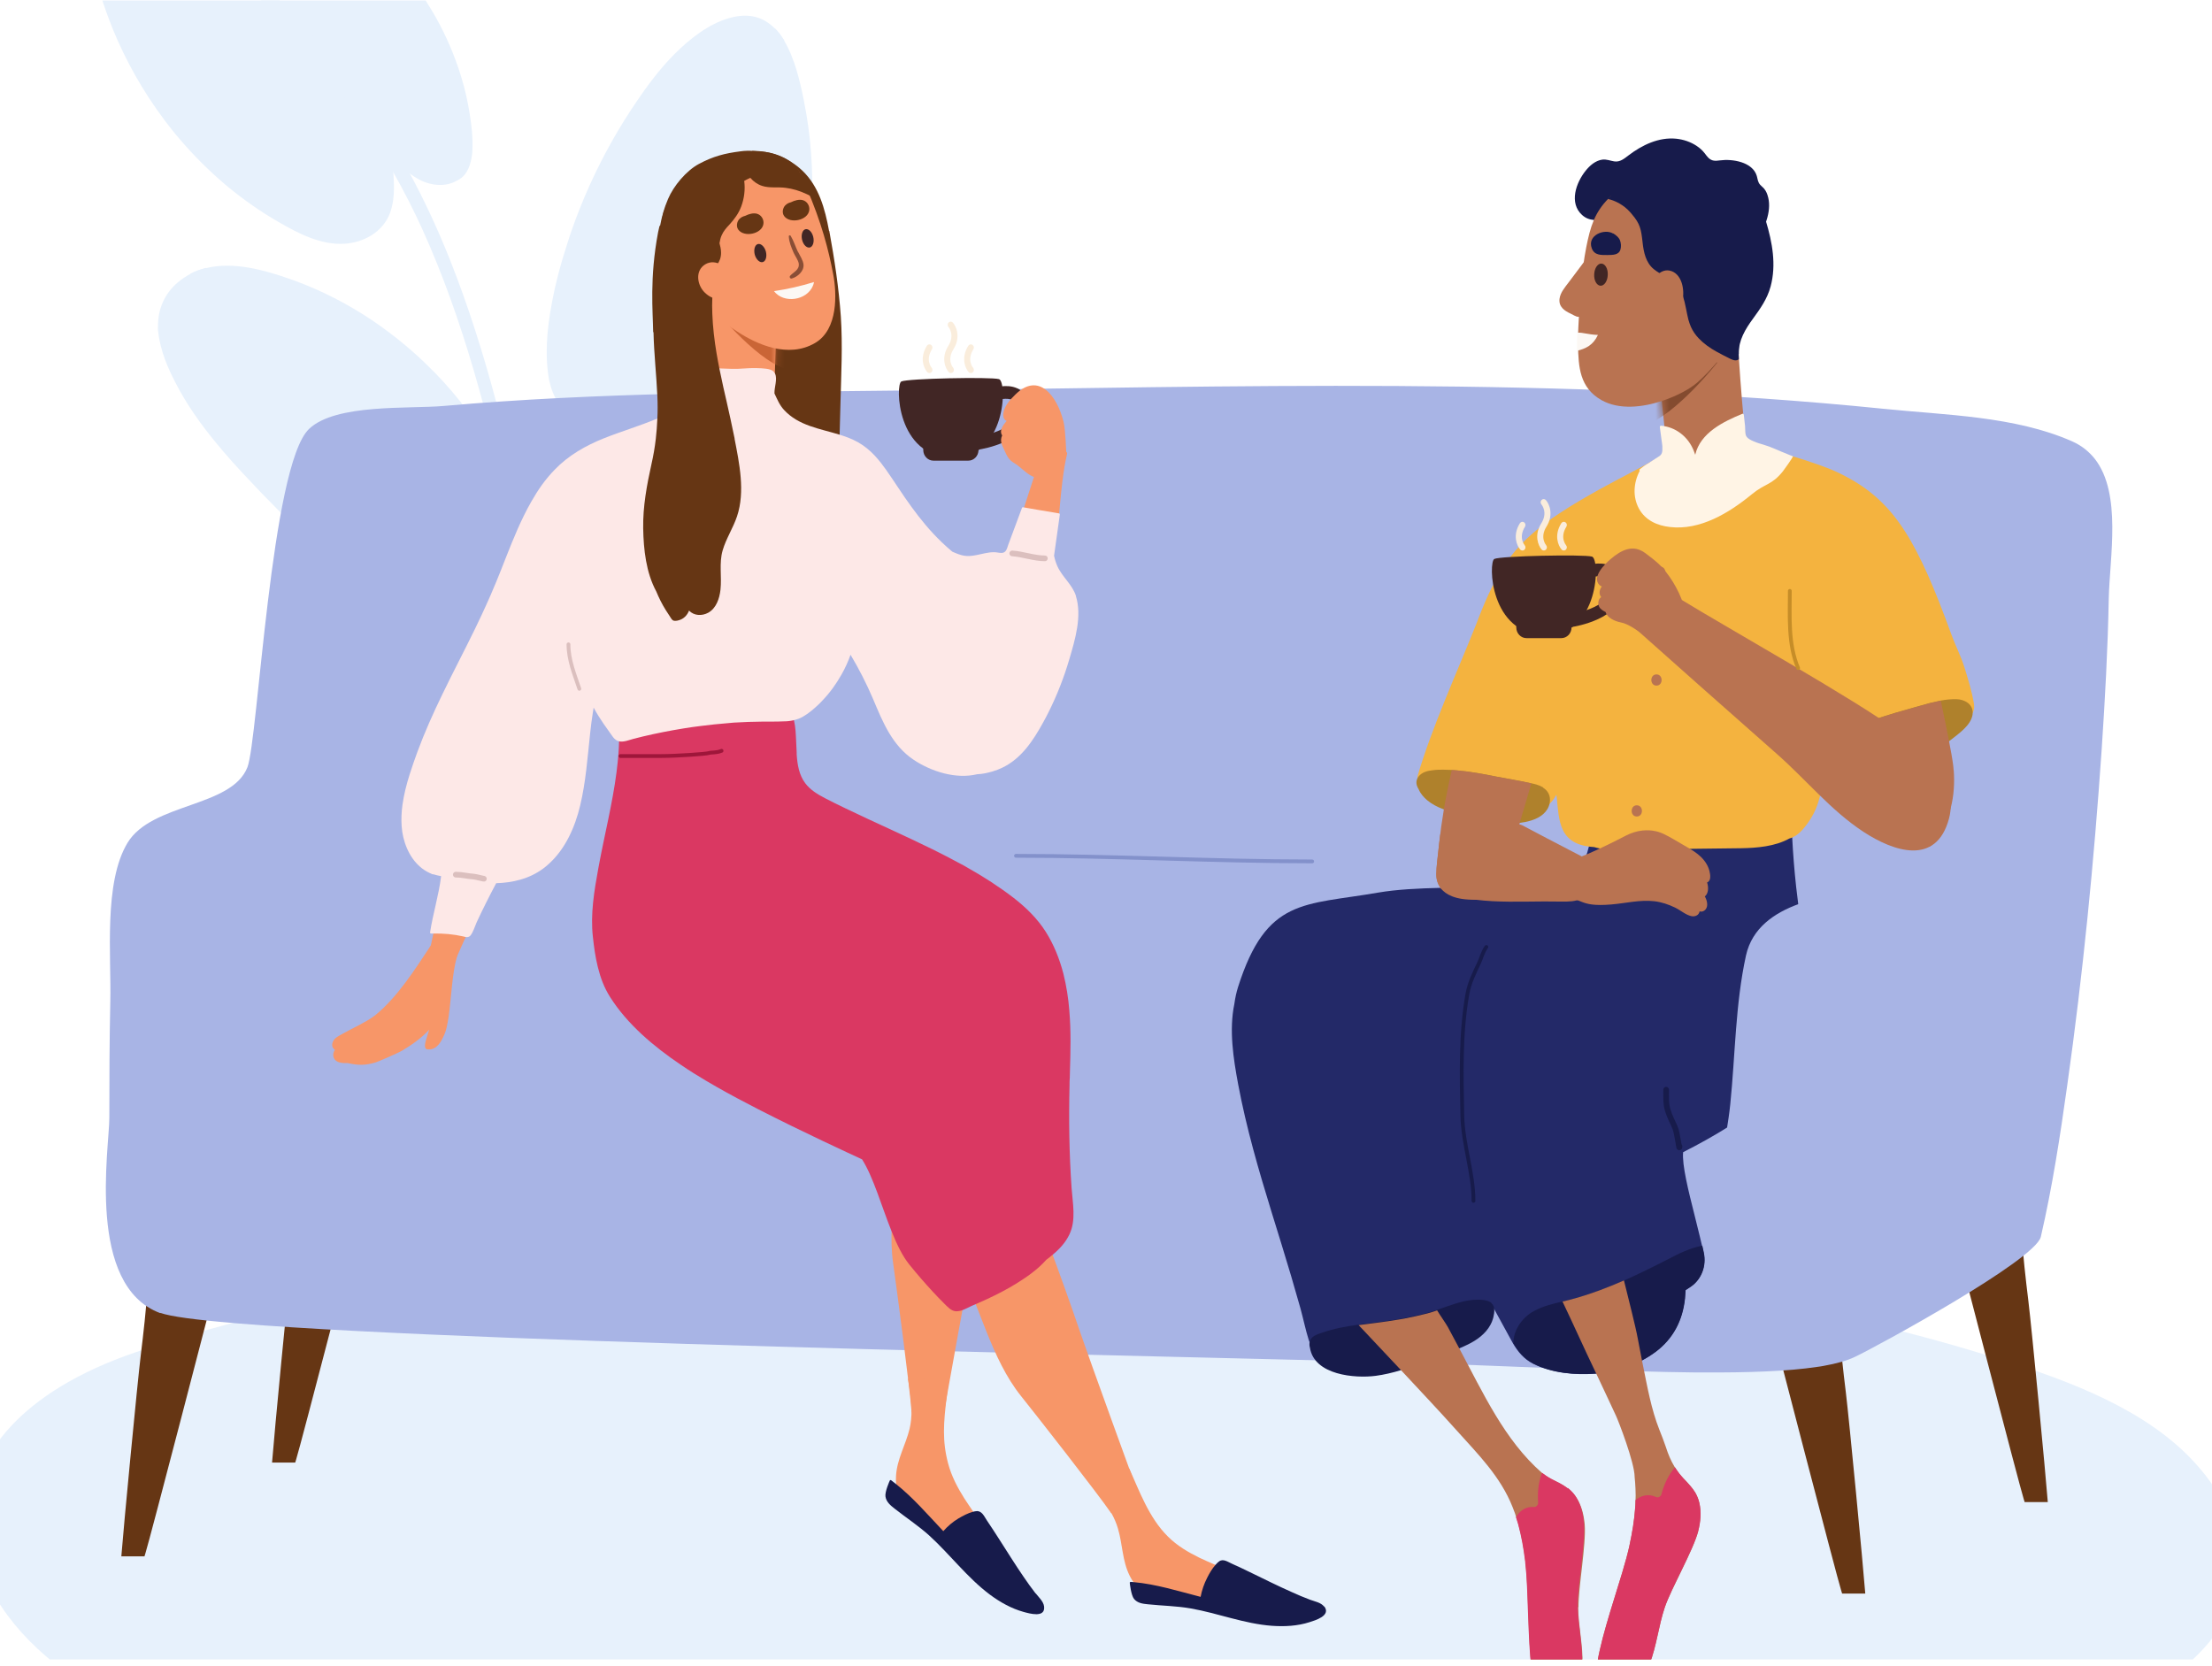 <svg width="320" height="241" viewBox="0 0 320 241" fill="none" xmlns="http://www.w3.org/2000/svg">
<g clip-path="url(#clip0_1438_75576)">
<g clip-path="url(#clip1_1438_75576)">
<path d="M314.817 208.988C306.97 202.178 295.669 198.482 284.958 195.313C273.102 191.781 260.846 189.122 248.451 187.083C222.88 182.858 196.615 180.837 170.541 180.018C144.206 179.198 117.767 179.854 91.554 182.057C66.938 184.133 42.53 187.829 19.702 195.605C2.568 201.431 -3.612 210.827 -3.976 218.402C-4.358 226.378 -0.122 233.789 6.648 239.616C13.922 245.898 23.678 250.013 33.573 253.182C44.839 256.787 56.713 259.1 68.709 260.611C81.069 262.177 93.568 262.978 106.049 263.543C118.93 264.107 131.881 264.635 144.762 263.816C157.885 262.978 170.558 260.338 183.456 258.481C196.216 256.641 209.114 255.512 222.047 254.711C235.101 253.892 248.173 253.4 261.228 252.818C273.692 252.271 287.024 252.381 299.02 249.303C309.279 246.663 318.532 241.273 322.438 233.152C326.5 224.721 322.177 215.38 314.8 208.97L314.817 208.988Z" fill="#E7F1FC"/>
<path d="M12.932 -7.297C12.932 -7.297 12.967 -7.133 12.985 -7.06C13.106 -6.46 13.228 -5.877 13.349 -5.294C14.043 -2.162 14.998 0.915 16.196 3.883C16.196 3.92 16.213 3.938 16.231 3.974C16.266 4.047 16.3 4.138 16.318 4.211C18.227 8.873 20.727 13.279 23.713 17.267C23.765 17.34 23.817 17.413 23.869 17.485C24.529 18.341 25.189 19.197 25.9 20.017C28.001 22.493 30.31 24.787 32.775 26.863C32.861 26.936 32.931 26.991 33.018 27.063C35.274 28.921 37.67 30.596 40.187 32.053C43.121 33.764 46.437 35.494 49.891 35.258C52.634 35.075 55.412 33.564 56.436 30.778C57.044 29.103 57.044 27.245 56.939 25.497C56.939 25.315 56.922 25.133 56.905 24.969C56.852 24.132 56.748 23.312 56.644 22.493C56.818 22.693 57.009 22.912 57.182 23.112C57.842 23.822 58.519 24.514 59.283 25.097C59.63 25.37 60.012 25.625 60.394 25.843C62.095 26.827 64.352 27.154 66.088 26.135C66.539 25.934 66.956 25.625 67.286 25.188C67.685 24.66 67.945 24.023 68.102 23.367C68.24 22.821 68.327 22.256 68.345 21.674C68.345 21.619 68.345 21.564 68.345 21.51C68.414 19.871 68.223 18.177 67.963 16.557C67.685 14.772 67.286 12.988 66.765 11.258C66.209 9.419 65.532 7.598 64.734 5.85C64.682 5.741 64.647 5.649 64.595 5.54C63.97 4.193 63.276 2.864 62.512 1.589C60.133 -2.454 57.165 -6.059 53.867 -9.264C53.797 -9.337 53.728 -9.409 53.641 -9.482C51.94 -11.121 50.152 -12.651 48.312 -14.089C46.159 -15.764 43.902 -17.33 41.593 -18.769C41.507 -18.823 41.437 -18.86 41.35 -18.915C40.673 -19.333 39.996 -19.752 39.302 -20.153C37.687 -21.1 36.021 -21.974 34.25 -22.593C32.48 -23.212 30.639 -23.558 28.799 -23.776C28.313 -23.831 27.827 -23.886 27.341 -23.922C27.254 -23.922 27.185 -23.922 27.098 -23.94C25.796 -24.031 24.459 -24.086 23.14 -24.086C21.439 -24.086 19.685 -23.995 18.088 -23.339C17.029 -22.921 16.109 -22.265 15.345 -21.464C14.912 -21.009 14.547 -20.517 14.2 -19.989C13.523 -18.915 13.037 -17.695 12.742 -16.438C12.047 -13.452 12.36 -10.302 12.932 -7.279V-7.297Z" fill="#E7F1FC"/>
<path d="M79.489 55.141C79.888 57.181 81.346 60.276 83.811 59.621C84.506 59.439 85.078 58.965 85.634 58.51C85.894 58.291 86.155 58.073 86.398 57.836C86.762 57.509 87.109 57.144 87.457 56.78C87.734 56.489 87.995 56.179 88.255 55.87C88.255 55.924 88.238 55.979 88.221 56.052C87.804 58.419 87.526 60.895 87.578 63.354C87.596 64.355 87.665 65.338 87.804 66.303C87.995 67.706 88.498 69.017 89.575 69.927C90.46 70.674 91.588 71.056 92.717 71.202C95.425 71.548 98.133 70.51 100.39 69.017C104.539 66.303 107.559 61.988 109.92 57.49C109.955 57.417 110.007 57.345 110.042 57.254C110.562 56.234 111.066 55.214 111.535 54.213C113.01 51.008 114.225 47.676 115.163 44.27C115.18 44.198 115.197 44.107 115.232 44.034C116.048 41.011 116.656 37.934 117.038 34.82C117.246 33.181 117.385 31.542 117.454 29.904C117.454 29.812 117.454 29.74 117.454 29.649C117.663 24.587 117.298 19.506 116.291 14.553C115.753 11.858 114.972 8.417 113.427 5.868C113.028 5.194 112.559 4.593 112.038 4.065C110.701 2.736 108.965 2.007 106.674 2.353C103.566 2.845 100.72 4.866 98.411 7.015C98.133 7.288 97.838 7.561 97.56 7.834C97.491 7.889 97.439 7.962 97.369 8.034C95.39 10.056 93.671 12.35 92.074 14.717C90.894 16.447 89.783 18.232 88.741 20.052C88.689 20.162 88.62 20.253 88.568 20.362C86.207 24.532 84.228 28.92 82.648 33.473C82.561 33.746 82.457 34.019 82.37 34.292C82.318 34.438 82.266 34.583 82.231 34.729C81.225 37.77 80.374 40.865 79.801 44.034C79.124 47.657 78.777 51.518 79.471 55.178L79.489 55.141Z" fill="#E7F1FC"/>
<path d="M15.345 -21.464C25.119 -14.053 34.667 -6.223 43.103 2.845C47.617 7.689 51.783 12.897 55.411 18.523C56.783 20.654 58.085 22.839 59.283 25.078C61.453 29.103 63.38 33.273 65.081 37.552C70.41 50.954 73.761 65.193 76.695 79.378C79.837 94.583 82.198 109.969 83.76 125.429C84.732 135.025 85.409 144.658 85.774 154.29C85.218 154.327 84.663 154.363 84.107 154.418C83.638 143.037 82.77 131.656 81.451 120.348C79.663 104.944 77.111 89.648 73.778 74.534C70.671 60.422 67.043 46.292 61.105 33.182C59.821 30.359 58.432 27.628 56.922 24.969C51.749 15.847 45.273 7.652 37.913 0.26C30.535 -7.133 22.48 -13.689 14.234 -19.971C14.564 -20.499 14.946 -20.99 15.38 -21.446L15.345 -21.464Z" fill="#E7F1FC"/>
<path d="M22.846 47.238C22.846 47.238 22.846 47.402 22.846 47.475C22.846 47.621 22.846 47.766 22.88 47.912C23.158 50.734 24.356 53.466 25.693 55.942C25.727 56.015 25.779 56.106 25.814 56.179C25.884 56.306 25.953 56.434 26.023 56.561C27.724 59.602 29.824 62.406 32.081 65.047C32.151 65.12 32.22 65.211 32.272 65.283C34.06 67.377 35.952 69.362 37.827 71.329C39.546 73.113 41.299 74.88 43.104 76.591C43.191 76.664 43.261 76.737 43.347 76.828C43.886 77.338 44.424 77.848 44.979 78.358C47.149 80.342 49.423 82.218 51.888 83.784C54.301 85.295 56.94 86.479 59.735 87.007C62.044 87.444 64.874 87.535 66.714 85.714C67.842 84.603 68.276 83.055 68.397 81.471C68.484 80.379 68.415 79.25 68.345 78.23C68.293 77.465 68.207 76.682 68.102 75.918C68.224 76.136 68.345 76.355 68.484 76.573C69.075 77.575 69.7 78.54 70.394 79.468C71.019 80.324 71.852 81.635 73.015 81.672C74.057 81.69 74.647 80.615 74.907 79.705C75.289 78.321 75.289 76.755 75.133 75.335C74.786 72.185 73.536 69.198 72.078 66.449C71.401 65.192 70.672 63.954 69.908 62.752C69.838 62.643 69.769 62.552 69.717 62.443C69.057 61.423 68.363 60.44 67.651 59.475C66.175 57.508 64.596 55.633 62.877 53.885C62.808 53.812 62.738 53.739 62.669 53.684C60.03 50.989 57.131 48.586 54.058 46.492C53.989 46.437 53.919 46.401 53.85 46.346C50.291 43.961 46.49 42.012 42.497 40.556C42.427 40.519 42.341 40.501 42.271 40.483C42.132 40.428 42.011 40.392 41.872 40.337C38.14 39.026 33.713 37.824 29.807 38.789C29.026 38.971 28.279 39.263 27.55 39.627C26.908 39.955 26.3 40.373 25.71 40.865C23.818 42.467 22.811 44.743 22.863 47.256L22.846 47.238Z" fill="#E7F1FC"/>
<path d="M29.79 38.753C34.755 41.703 39.615 44.835 44.268 48.294C51.107 53.411 57.461 59.293 62.547 66.34C64.874 69.544 66.835 72.968 68.502 76.537C70.897 81.635 72.703 87.025 74.126 92.561C76.748 102.776 78.484 113.301 79.786 123.789C81.07 134.023 81.834 144.311 82.06 154.636C81.452 154.708 80.862 154.799 80.254 154.89C80.046 146.296 79.473 137.719 78.518 129.179C77.338 118.545 75.671 107.911 73.276 97.495C72.026 92.033 70.481 86.606 68.398 81.435C66.835 77.52 64.943 73.751 62.669 70.218C57.878 62.807 51.646 56.58 44.841 51.244C39.355 46.929 33.505 43.141 27.516 39.609C28.245 39.226 28.991 38.953 29.772 38.771L29.79 38.753Z" fill="#E7F1FC"/>
<path d="M86.399 57.836C86.399 57.836 86.416 57.672 86.434 57.599C87.232 52.482 89.038 47.657 91.156 42.995C93.36 38.152 95.791 33.399 98.273 28.701C102.665 20.362 107.317 12.168 112.074 4.064C112.595 4.574 113.046 5.193 113.463 5.867C109.505 12.623 105.634 19.415 101.919 26.316C99.401 30.996 96.954 35.73 94.61 40.537C92.353 45.162 90.201 49.897 88.899 54.941C88.187 57.708 87.788 60.513 87.579 63.353C87.406 65.921 87.388 68.488 87.493 71.037C87.701 76.373 88.239 81.708 88.864 87.025C90.131 97.841 91.989 108.566 94.003 119.237C95.496 127.121 97.075 134.988 98.585 142.872C98.221 142.781 97.822 142.727 97.422 142.69C97.127 142.69 96.815 142.69 96.52 142.69C95.183 135.753 93.812 128.815 92.475 121.859C90.427 111.17 88.499 100.445 87.093 89.647C86.399 84.33 85.826 78.977 85.462 73.623C85.114 68.47 85.6 62.953 86.382 57.818L86.399 57.836Z" fill="#E7F1FC"/>
<path d="M103.516 179.146H73.084C64.804 170.242 59.283 154.273 59.283 136.063H117.334C117.334 154.273 111.814 170.242 103.533 179.146H103.516Z" fill="#E7F1FC"/>
<path fill-rule="evenodd" clip-rule="evenodd" d="M43.159 172.679C42.934 175.957 42.569 179.235 42.17 182.476C41.684 186.482 39.67 207.495 39.357 211.592H42.708C42.714 211.569 42.72 211.546 42.727 211.522C42.755 211.413 42.787 211.296 42.829 211.192C43.437 209.316 52.759 173.353 52.759 173.353C52.759 173.353 45.433 172.789 43.611 172.006C43.645 170.822 43.663 169.638 43.645 168.455C43.645 168.2 43.385 168.2 43.367 168.455C43.333 169.584 43.281 170.695 43.211 171.805C42.829 171.605 42.447 171.35 42.1 171.004C41.805 170.713 41.527 171.405 41.822 171.714C42.239 172.133 42.691 172.424 43.159 172.661V172.679ZM293.433 188.194C293.034 184.952 292.669 181.675 292.444 178.397V178.379C292.912 178.142 293.364 177.851 293.78 177.432C294.075 177.123 293.798 176.431 293.503 176.722C293.155 177.068 292.773 177.323 292.392 177.523C292.322 176.412 292.27 175.302 292.235 174.173C292.218 173.918 291.958 173.918 291.958 174.173C291.94 175.356 291.958 176.54 291.992 177.723C290.17 178.506 282.844 179.071 282.844 179.071C282.844 179.071 292.166 215.034 292.773 216.909C292.816 217.014 292.847 217.131 292.876 217.24L292.888 217.284L292.895 217.31H296.245C295.933 213.213 293.919 192.2 293.433 188.194ZM267.029 201.432C266.63 198.191 266.265 194.913 266.039 191.635V191.617C266.508 191.38 266.959 191.089 267.376 190.67C267.671 190.361 267.393 189.669 267.098 189.96C266.751 190.306 266.369 190.561 265.987 190.761C265.918 189.65 265.866 188.54 265.831 187.411C265.814 187.156 265.553 187.156 265.553 187.411C265.536 188.594 265.553 189.778 265.588 190.962C263.765 191.745 256.439 192.309 256.439 192.309C256.439 192.309 265.762 228.272 266.369 230.147C266.412 230.252 266.443 230.369 266.472 230.478L266.472 230.478L266.491 230.548H269.841C269.529 226.451 267.515 205.438 267.029 201.432ZM20.365 196.042C20.764 192.801 21.129 189.523 21.355 186.246V186.228C20.886 185.991 20.434 185.7 20.018 185.281C19.723 184.971 20 184.279 20.296 184.571C20.643 184.917 21.025 185.171 21.407 185.372C21.476 184.261 21.528 183.15 21.563 182.021C21.58 181.766 21.841 181.766 21.841 182.021C21.858 183.205 21.841 184.388 21.806 185.572C23.629 186.355 30.954 186.92 30.954 186.92C30.954 186.92 21.632 222.882 21.025 224.758C20.982 224.863 20.951 224.98 20.922 225.089C20.916 225.112 20.909 225.136 20.903 225.159H17.553C17.865 221.062 19.879 200.048 20.365 196.042Z" fill="#663614"/>
<path d="M23.212 189.942C24.619 190.452 28.282 190.944 33.68 191.399C33.958 191.417 34.236 191.435 34.514 191.472C71.507 194.513 183.321 196.424 207.208 197.262C221.095 197.754 234.445 198.446 245.295 198.555C245.607 198.555 245.92 198.555 246.232 198.555C252.933 198.591 258.627 198.391 262.863 197.754C263.193 197.717 263.505 197.663 263.8 197.608C265.64 197.28 267.168 196.861 268.314 196.315C271.491 194.822 294.457 182.294 295.239 178.926C296.905 171.715 298.033 164.358 299.058 157.02C301.332 140.905 302.929 124.681 304.04 108.42C304.526 101.173 304.925 93.907 305.064 86.642C305.186 80.651 306.974 71.456 303.068 66.412C302.235 65.356 301.158 64.463 299.752 63.844C291.454 60.184 281.403 60.057 272.532 59.146C226.008 54.412 178.182 55.96 131.45 56.488C109.073 56.743 86.523 56.761 64.216 58.727C59.182 59.183 48.575 58.363 44.704 62.06C39.183 67.34 37.326 107.054 35.798 110.987C33.507 116.851 21.963 116.104 18.439 121.949C14.967 127.703 16.112 138.337 15.956 144.929C15.835 150.538 15.817 156.128 15.817 161.736C15.817 166.125 12.432 186.009 23.195 189.978L23.212 189.942Z" fill="#A8B4E5"/>
<path d="M130.384 55.192C131.233 54.753 143.302 54.508 144.519 54.849C145.737 55.192 145.575 66.319 137.781 66.22C129.664 66.115 129.534 55.63 130.382 55.192H130.384Z" fill="#412625"/>
<path d="M133.746 64.385H141.374C141.474 64.385 141.557 64.471 141.557 64.576V65.1C141.557 65.952 140.897 66.644 140.084 66.644H135.037C134.224 66.644 133.564 65.952 133.564 65.1V64.576C133.564 64.471 133.647 64.385 133.747 64.385H133.746Z" fill="#412625"/>
<path d="M141.68 65.024L141.43 63.202C141.488 63.193 147.195 62.25 147.195 59.439C147.195 58.399 146.818 58.105 146.695 58.01C146.042 57.501 144.792 57.733 144.405 57.855L143.9 56.092C144.139 56.016 146.28 55.391 147.744 56.533C148.294 56.962 148.951 57.814 148.951 59.439C148.951 63.882 141.977 64.979 141.68 65.024Z" fill="#412625"/>
<path d="M137.56 53.973C137.442 53.973 137.324 53.923 137.24 53.828C136.747 53.274 136.105 51.768 137.194 50.026C138.17 48.464 137.245 47.346 137.206 47.3C137.044 47.112 137.058 46.821 137.238 46.651C137.417 46.482 137.69 46.493 137.855 46.679C138.357 47.251 139.018 48.79 137.929 50.529C136.942 52.109 137.873 53.188 137.884 53.199C138.049 53.385 138.04 53.676 137.862 53.85C137.778 53.933 137.671 53.973 137.563 53.973H137.56Z" fill="#FAEDDC"/>
<path d="M140.443 53.973C140.325 53.973 140.207 53.923 140.122 53.827C139.63 53.274 138.988 51.768 140.077 50.025C140.209 49.811 140.481 49.754 140.685 49.893C140.888 50.033 140.944 50.317 140.812 50.531C139.825 52.111 140.756 53.189 140.766 53.2C140.932 53.387 140.923 53.678 140.745 53.851C140.661 53.934 140.553 53.975 140.446 53.975L140.443 53.973Z" fill="#FAEDDC"/>
<path d="M134.452 53.973C134.335 53.973 134.217 53.923 134.132 53.827C133.64 53.274 132.997 51.768 134.086 50.025C134.22 49.811 134.491 49.754 134.695 49.893C134.897 50.033 134.954 50.317 134.822 50.531C133.835 52.111 134.766 53.189 134.776 53.2C134.941 53.387 134.933 53.678 134.755 53.851C134.671 53.934 134.563 53.975 134.456 53.975L134.452 53.973Z" fill="#FAEDDC"/>
<path d="M154.258 65.735C154.258 65.735 154.16 62.217 153.855 61C152.928 57.291 150.282 53.763 146.92 57.047C146.139 57.81 145.094 58.904 145.136 60.123C145.147 60.407 145.281 60.727 145.539 60.856C145.569 60.871 145.599 60.877 145.629 60.89C145.536 61.002 145.444 61.117 145.353 61.231C144.934 61.747 144.594 62.448 144.978 62.992C144.617 63.803 144.934 64.343 145.291 65.121C145.696 66.004 145.907 66.526 146.779 67.03C147.659 67.537 148.843 68.951 149.851 69.061C152.481 69.349 154.262 65.735 154.262 65.735H154.258Z" fill="#F79668"/>
<path d="M153.182 74.686C153.244 74.028 153.305 73.37 153.369 72.706C153.376 72.638 153.381 72.566 153.388 72.498C153.457 71.782 153.552 70.764 153.691 69.651C153.854 68.34 154.073 66.901 154.366 65.685C154.479 65.224 153.605 65.067 153.24 64.779C152.633 64.302 152.023 63.822 151.414 63.345C150.816 65.187 150.22 67.025 149.623 68.869C149.444 69.42 149.264 69.973 149.085 70.525C148.751 71.553 148.418 72.582 148.084 73.613C149.782 73.978 151.483 74.334 153.182 74.688V74.686Z" fill="#F79668"/>
<path d="M119.938 33.416C119.347 30.193 118.462 26.97 116.084 24.694C114.105 22.818 111.466 21.78 108.828 21.835C108.828 22.236 108.741 22.654 108.55 23C109.105 23 108.845 23.82 108.775 24.057C108.706 24.293 108.637 24.53 108.584 24.785C108.48 25.186 108.411 25.586 108.341 26.005C108.185 26.915 108.098 27.844 108.064 28.755C108.012 30.503 108.185 32.269 108.584 33.962C109.018 35.801 109.8 37.44 110.529 39.152C111.345 41.064 111.553 43.085 111.622 45.161C111.744 49.167 111.466 53.155 111.536 57.142C111.588 60.821 111.831 64.9 113.289 68.305C113.844 69.616 114.747 70.708 116.153 70.927C117.768 71.163 119.573 70.344 121.049 71.327C121.136 71.382 121.24 71.291 121.24 71.2C121.361 66.903 121.465 62.623 121.587 58.326C121.691 54.156 121.917 49.968 121.639 45.78C121.344 41.628 120.719 37.495 119.972 33.416H119.938Z" fill="#663614"/>
<path d="M131.864 204.345C131.864 204.345 135.162 204.436 136.551 204.509C136.621 203.872 140.318 183.386 141.099 179.526C142.905 170.604 144.363 161.572 145.839 152.577C145.856 152.449 145.717 152.376 145.63 152.467C143.547 154.671 141.203 156.583 138.652 158.167C137.402 158.932 136.117 159.66 134.763 160.225C133.739 160.643 132.645 160.935 131.551 160.844C131.569 160.68 131.604 160.516 131.638 160.334C131.656 160.17 131.43 160.115 131.395 160.279C131.361 160.461 131.343 160.625 131.308 160.807C131.083 160.771 130.874 160.716 130.649 160.662C130.493 160.607 130.44 160.862 130.597 160.916C130.822 160.989 131.048 161.026 131.274 161.062C130.701 164.759 130.111 168.437 129.572 172.133C129.069 175.648 128.705 179.235 129.208 182.767C129.729 186.446 131.621 200.722 131.881 204.363L131.864 204.345Z" fill="#F79668"/>
<path d="M147.974 228.326C146.515 226.195 145.977 225.813 144.311 223.591C143.495 222.517 141.984 220.441 140.804 218.711C140.301 217.965 139.832 217.291 139.519 216.799C138.53 215.233 137.645 213.558 137.158 211.719C136.291 208.423 136.499 205.892 136.95 202.086C137.02 201.485 137.106 200.848 137.193 200.174C137.193 200.12 136.412 199.974 136.36 199.956C134.902 199.737 133.444 199.501 132.003 199.282C131.951 199.228 131.864 199.228 131.812 199.282C131.76 199.319 131.447 199.41 131.36 199.464C131.343 199.464 131.326 199.501 131.36 199.501L131.447 200.029C131.655 201.358 131.846 202.724 131.864 204.053C131.864 204.963 131.794 205.837 131.586 206.711C131.031 209.006 129.781 211.063 129.624 213.485C129.59 213.904 129.607 214.305 129.642 214.687C129.798 216.107 130.44 217.327 131.569 218.292C132.819 219.349 136.985 222.936 137.714 223.773C139.033 225.267 140.335 226.814 141.707 228.253C142.384 228.945 143.078 229.619 143.825 230.201C144.363 230.62 144.988 230.984 145.595 231.276C147.852 232.35 149.467 230.456 147.974 228.289V228.326Z" fill="#F79668"/>
<path d="M160.785 218.93C160.785 218.93 163.632 217.2 164.847 216.49C164.587 215.908 157.522 196.424 156.254 192.709C153.338 184.114 150.074 175.611 146.863 167.144C146.811 167.016 146.654 167.034 146.62 167.144C145.943 170.166 144.901 173.08 143.53 175.829C142.853 177.177 142.106 178.506 141.238 179.708C140.578 180.637 139.797 181.474 138.808 181.984C138.738 181.82 138.686 181.674 138.617 181.511C138.565 181.365 138.322 181.438 138.391 181.602C138.461 181.765 138.513 181.929 138.582 182.093C138.374 182.184 138.166 182.257 137.94 182.33C137.784 182.366 137.87 182.621 138.027 182.567C138.252 182.512 138.461 182.421 138.669 182.33C140.023 185.79 141.36 189.268 142.731 192.709C144.05 195.987 145.526 199.246 147.713 201.978C149.987 204.818 158.719 215.962 160.75 218.912L160.785 218.93Z" fill="#F79668"/>
<path d="M118.583 35.365C118.445 34.072 118.202 32.797 117.854 31.559C117.507 30.375 117.056 29.21 116.674 28.044C116.639 27.935 116.604 27.808 116.57 27.699C116.431 27.28 116.066 26.442 115.615 25.623C115.372 25.168 115.094 24.712 114.851 24.312C114.677 24.039 114.504 23.802 114.33 23.602C114.174 23.401 114.018 23.274 113.896 23.201C112.698 22.618 111.379 22.181 110.042 21.963C109.695 21.908 109.331 21.872 108.984 21.835C108.359 21.799 107.734 21.799 107.143 21.89C104.835 22.181 103.151 22.618 101.085 23.729C99.297 24.694 97.457 26.861 96.641 28.791C96.085 30.084 95.738 31.34 95.495 32.651C95.408 33.198 95.322 33.744 95.269 34.29C95.2 34.946 95.183 35.601 95.165 36.293C95.165 36.403 95.165 36.494 95.165 36.603C95.165 36.639 95.165 36.676 95.2 36.694C95.2 38.059 95.235 39.425 95.2 40.791C95.13 43.723 95.061 46.6 95.46 49.531C95.894 52.645 96.71 55.668 97.891 58.563C97.908 58.599 97.943 58.636 97.978 58.636C98.047 58.8 98.099 58.945 98.186 59.091C98.325 59.382 98.429 59.583 98.759 59.619C99.141 59.656 99.644 59.455 100.009 59.382C100.616 59.255 101.206 59.091 101.779 58.854C101.814 58.854 101.849 58.818 101.901 58.8C101.988 58.763 102.074 58.727 102.161 58.672C102.491 58.508 102.786 58.308 103.047 58.108C103.741 57.562 104.262 56.851 104.696 56.032C104.904 55.65 105.078 55.231 105.251 54.812C105.425 54.357 105.598 53.883 105.772 53.41C106.293 52.008 106.883 50.624 108.081 49.75C108.359 49.55 108.654 49.386 108.949 49.24C109.782 48.858 110.685 48.657 111.535 48.402C111.587 48.402 111.64 48.366 111.692 48.366C111.9 48.311 112.091 48.257 112.299 48.184C113.271 47.892 114.244 47.619 115.198 47.328C116.084 47.055 117.004 46.709 117.698 46.035C118.375 45.38 118.601 44.578 118.67 43.632C118.861 40.882 118.948 38.078 118.653 35.346L118.583 35.365Z" fill="#663614"/>
<path d="M154.692 146.167C154.553 144.4 154.275 142.634 153.841 140.886C153.286 138.737 152.452 136.643 151.272 134.786C150.057 132.874 148.425 131.29 146.672 129.924C145.613 129.105 144.519 128.34 143.408 127.612C142.262 126.865 141.082 126.155 139.884 125.481C139.606 125.317 139.328 125.153 139.033 125.008C138.947 124.971 138.877 124.917 138.79 124.88C137.506 124.188 136.221 123.515 134.919 122.877C130.753 120.82 126.482 118.962 122.299 116.941C121.309 116.468 120.302 115.976 119.33 115.466C118.289 114.92 117.212 114.283 116.483 113.299C115.598 112.116 115.355 110.641 115.251 109.148C115.251 109.057 115.251 108.966 115.251 108.856C115.216 108.237 115.199 107.618 115.164 107.017C115.129 106.289 115.094 105.196 114.869 104.249C114.643 103.321 114.226 102.501 113.428 102.228C113.358 102.21 113.289 102.174 113.202 102.155C112.994 102.101 112.786 102.064 112.56 102.028C112.473 102.028 112.369 102.01 112.282 101.991C111.657 101.937 110.997 101.973 110.425 101.955C109.209 101.919 107.994 101.919 106.762 101.955C105.165 102.01 103.585 102.155 101.988 102.356C101.189 102.465 100.391 102.574 99.592 102.72C98.377 102.938 97.197 103.175 95.999 103.485C94.853 103.776 93.707 104.086 92.579 104.45C91.659 104.741 90.739 105.069 89.819 105.415C89.784 105.269 89.558 105.306 89.558 105.469C89.558 105.469 89.558 105.506 89.558 105.524C89.419 105.579 89.263 105.633 89.124 105.688C88.968 105.743 89.055 106.016 89.211 105.943C89.333 105.906 89.437 105.852 89.558 105.815C89.558 106.307 89.558 106.799 89.558 107.272C89.523 108.656 89.402 110.022 89.228 111.387C89.228 111.497 89.211 111.588 89.194 111.697C88.603 116.286 87.44 120.82 86.607 125.354C86.59 125.445 86.572 125.536 86.555 125.627C85.965 128.868 85.392 132.255 85.774 135.569C85.93 137.008 86.121 138.41 86.451 139.757C86.468 139.848 86.486 139.939 86.52 140.03C86.885 141.505 87.423 142.925 88.256 144.237C90.756 148.188 94.558 151.393 98.499 154.051C99.696 154.871 100.929 155.635 102.127 156.346C102.647 156.655 103.186 156.965 103.758 157.292C105.547 158.312 107.56 159.387 109.626 160.443C116.153 163.793 123.149 166.998 124.712 167.726C126.361 170.33 127.541 174.555 128.999 178.178C129.746 180.036 130.562 181.729 131.551 182.949C132.628 184.278 133.756 185.589 134.919 186.846C135.475 187.447 136.03 188.029 136.603 188.594C137.089 189.067 137.592 189.668 138.304 189.705C138.617 189.705 138.929 189.65 139.224 189.541C139.641 189.395 140.058 189.158 140.422 188.994C140.665 188.885 140.891 188.776 141.134 188.685C141.689 188.448 142.245 188.193 142.8 187.938C144.241 187.265 145.665 186.536 147.019 185.699C148.46 184.806 150.109 183.677 151.359 182.257C151.671 182.02 151.984 181.784 152.279 181.529C153.268 180.709 154.154 179.762 154.709 178.579C155.699 176.521 155.178 174.081 155.022 171.878C154.674 166.925 154.605 161.954 154.726 156.983C154.726 156.619 154.726 156.255 154.761 155.909C154.761 155.654 154.761 155.399 154.779 155.144C154.865 152.176 154.952 149.171 154.692 146.203V146.167Z" fill="#DA3862"/>
<path d="M111.554 44.049C109.402 43.54 107.232 43.103 105.027 42.72C104.385 42.593 103.742 42.502 103.083 42.392C102.736 42.338 102.406 42.283 102.059 42.228C102.059 42.301 102.059 42.374 102.059 42.447C102.093 43.175 102.128 43.904 102.163 44.632C102.284 47.582 102.319 50.55 102.284 53.5C102.267 55.029 102.215 56.559 102.145 58.089C102.423 58.089 102.701 58.089 102.979 58.107C103.69 58.125 104.402 58.143 105.097 58.161C107.232 58.198 109.367 58.234 111.52 58.234C111.624 58.234 111.711 58.234 111.815 58.234C111.936 56.832 112.023 55.448 112.092 54.046C112.145 52.826 112.179 51.624 112.214 50.404C112.214 49.658 112.214 48.929 112.214 48.183C112.214 46.835 112.179 45.506 112.11 44.159C111.919 44.122 111.728 44.068 111.537 44.031L111.554 44.049Z" fill="#F79668"/>
<mask id="mask0_1438_75576" style="mask-type:alpha" maskUnits="userSpaceOnUse" x="102" y="42" width="11" height="17">
<path d="M111.554 44.049C109.402 43.54 107.232 43.103 105.027 42.72C104.385 42.593 103.742 42.502 103.083 42.392C102.736 42.338 102.406 42.283 102.059 42.228C102.059 42.301 102.059 42.374 102.059 42.447C102.093 43.175 102.128 43.904 102.163 44.632C102.284 47.582 102.319 50.55 102.284 53.5C102.267 55.029 102.215 56.559 102.145 58.089C102.423 58.089 102.701 58.089 102.979 58.107C103.69 58.125 104.402 58.143 105.097 58.161C107.232 58.198 109.367 58.234 111.52 58.234C111.624 58.234 111.711 58.234 111.815 58.234C111.936 56.832 112.023 55.448 112.092 54.046C112.145 52.826 112.179 51.624 112.214 50.404C112.214 49.658 112.214 48.929 112.214 48.183C112.214 46.835 112.179 45.506 112.11 44.159C111.919 44.122 111.728 44.068 111.537 44.031L111.554 44.049Z" fill="#F79668"/>
</mask>
<g mask="url(#mask0_1438_75576)">
<path d="M103.029 44.225L105.093 43.134C109.952 46.108 118.844 52.33 115.543 53.419C112.241 54.507 105.825 47.743 103.029 44.225Z" fill="#CA6536"/>
</g>
<path d="M97.944 29.155C102.527 26.715 107.526 25.204 112.005 22.527C112.266 22.618 112.509 22.709 112.769 22.819C115.442 23.984 115.529 24.494 116.658 27.116C118.88 32.269 119.869 36.184 120.529 39.644C121.067 42.448 121.275 47.656 117.908 49.623C114.054 51.88 109.523 49.841 106.676 47.984C104.367 46.472 101.208 44.342 100.062 41.865C99.419 40.481 98.933 39.025 98.482 37.568C97.996 35.984 97.579 34.363 97.493 32.706C97.423 31.504 97.579 30.266 97.961 29.137L97.944 29.155Z" fill="#F79668"/>
<path d="M115.423 36.422C115.059 35.655 114.821 34.833 114.384 34.121C114.311 33.994 114.092 34.048 114.11 34.194C114.147 35.016 114.475 35.783 114.803 36.55C115.004 37.006 115.478 37.645 115.551 38.12C115.679 39.051 114.803 39.343 114.311 39.891C114.147 40.055 114.311 40.365 114.548 40.292C115.369 40.055 116.317 39.252 116.244 38.302C116.189 37.645 115.715 36.988 115.442 36.422H115.423Z" fill="#8A4E36"/>
<path d="M110.79 36.366C110.981 37.094 110.79 37.786 110.356 37.914C109.922 38.041 109.401 37.568 109.193 36.858C109.002 36.129 109.193 35.437 109.627 35.31C110.061 35.182 110.582 35.656 110.79 36.366Z" fill="#412625"/>
<path d="M117.648 34.272C117.821 35.001 117.596 35.693 117.162 35.802C116.71 35.911 116.207 35.42 116.033 34.691C115.86 33.963 116.085 33.271 116.519 33.162C116.971 33.052 117.474 33.544 117.648 34.272Z" fill="#412625"/>
<path d="M115.511 24.584C114.435 22.945 111.952 21.999 110.043 21.926C109.21 22.727 108.081 23.219 107.04 23.71C104.488 24.93 101.919 26.132 99.384 27.407C98.065 28.081 94.801 33.652 95.044 35.728C95.166 36.821 95.409 37.64 96.138 38.35C98.013 39.352 99.905 40.353 101.849 41.209C101.728 40.845 101.658 40.463 101.658 40.08C101.936 39.88 102.179 39.625 102.387 39.37C103.446 38.787 104.314 37.95 104.314 36.566C104.314 35.473 103.776 34.49 103.516 33.47C103.307 32.633 103.238 31.795 103.307 30.939C103.759 29.81 104.436 28.791 105.286 27.953C107.387 25.841 110.494 24.602 113.359 24.967C113.845 25.021 114.973 25.021 116.119 25.986C115.945 25.477 115.754 24.967 115.494 24.566L115.511 24.584Z" fill="#663614"/>
<path d="M106.971 31.686C107.179 31.45 107.474 31.304 107.787 31.231C108.325 30.958 108.984 30.776 109.505 30.922C110.113 31.085 110.529 31.723 110.443 32.378C110.252 33.853 107.665 34.381 106.814 33.234C106.467 32.761 106.589 32.087 106.971 31.668V31.686Z" fill="#663614"/>
<path d="M113.602 29.72C113.81 29.483 114.105 29.337 114.417 29.264C114.956 28.991 115.615 28.809 116.136 28.955C116.744 29.119 117.16 29.756 117.073 30.412C116.882 31.887 114.296 32.415 113.445 31.267C113.098 30.794 113.22 30.12 113.602 29.701V29.72Z" fill="#663614"/>
<path d="M75.583 107.126C74.646 107.29 73.709 107.436 72.754 107.527C71.487 107.654 70.08 107.818 68.813 107.654C68.761 107.654 68.709 107.654 68.657 107.636C68.258 109.457 67.858 111.296 67.459 113.117C67.008 115.193 66.556 117.287 66.105 119.363C65.602 121.712 65.081 124.079 64.577 126.428L64.508 126.737C63.9 129.523 63.293 132.328 62.685 135.114C62.564 135.678 62.442 136.243 62.321 136.807C61.904 138.683 61.505 140.558 61.105 142.415C61.852 142.343 62.598 142.27 63.345 142.197C63.796 142.16 64.612 142.488 64.734 142.051C65.081 140.868 65.619 139.538 66.122 138.355C66.556 137.335 66.973 136.443 67.268 135.787C67.303 135.733 67.32 135.66 67.355 135.605C68.674 132.765 69.976 129.997 71.261 127.247C71.296 127.156 71.348 127.083 71.382 126.992C72.788 124.006 74.16 121.038 75.479 118.033C76.451 115.812 77.424 113.572 78.344 111.278C79.055 109.493 79.75 107.691 80.427 105.852C78.83 106.398 77.215 106.817 75.566 107.126H75.583Z" fill="#F79668"/>
<path d="M155.664 86.241C155.126 84.547 153.668 83.491 152.956 81.889C152.748 81.415 152.592 80.905 152.487 80.395C152.765 78.411 153.043 76.426 153.321 74.441C153.321 74.368 153.286 74.295 153.217 74.277C152.974 74.241 152.73 74.186 152.487 74.15C151.047 73.913 149.623 73.676 148.2 73.421C148.13 73.421 148.078 73.403 148.009 73.385C147.957 73.385 147.887 73.385 147.852 73.458C147.193 75.224 146.533 77.009 145.873 78.775C145.682 79.303 145.578 79.995 144.884 79.995C144.519 79.995 144.172 79.886 143.79 79.886C142.94 79.886 142.106 80.141 141.256 80.304C139.763 80.596 139.138 80.414 137.766 79.813C137.228 79.358 136.708 78.902 136.204 78.411C134.59 76.863 133.166 75.133 131.847 73.312C130.562 71.564 129.416 69.707 128.167 67.94C127.715 67.303 127.229 66.666 126.708 66.101C126.674 66.065 126.639 66.028 126.604 65.974C126.569 65.937 126.552 65.919 126.517 65.883C125.806 65.136 125.024 64.481 124.104 63.971C123.271 63.497 122.368 63.17 121.431 62.878C118.601 62.004 115.529 61.604 113.411 59.291C112.769 58.599 112.439 57.762 112.039 56.924C112.039 56.924 112.039 56.906 112.039 56.888C112.005 56.05 112.491 54.848 112.126 54.065C112.126 54.065 112.126 54.029 112.091 54.011C111.97 53.756 111.762 53.61 111.501 53.501C111.085 53.337 110.564 53.319 110.165 53.282C109.036 53.209 107.908 53.282 106.797 53.355C106.432 53.373 106.05 53.355 105.686 53.355C105.148 53.355 104.592 53.3 104.054 53.3C103.794 53.3 103.533 53.3 103.273 53.3C102.96 53.3 102.596 53.337 102.266 53.446C101.901 53.574 101.606 53.792 101.519 54.193C101.415 54.63 101.45 55.085 101.346 55.522C101.224 56.032 101.033 56.505 100.773 56.96C100.738 57.033 100.686 57.106 100.634 57.179C99.853 57.889 99.002 58.508 98.1 59.036C97.145 59.619 96.138 60.092 95.096 60.548C92.544 61.622 89.836 62.423 87.371 63.406C84.733 64.463 82.25 65.865 80.237 67.959C78.917 69.306 77.823 70.872 76.886 72.529C76.487 73.221 76.122 73.913 75.775 74.623C74.525 77.172 73.518 79.831 72.477 82.471C72.025 83.637 71.539 84.766 71.053 85.913C71.036 85.949 71.019 86.004 71.001 86.04C70.567 87.024 70.133 87.989 69.682 88.954C69.352 89.664 69.005 90.374 68.675 91.066C67.147 94.198 65.516 97.293 64.005 100.425C62.669 103.175 61.419 105.961 60.36 108.838C59.978 109.894 59.596 110.969 59.249 112.079C58.797 113.5 58.433 114.956 58.224 116.431C58.086 117.451 58.033 118.489 58.103 119.509C58.138 120.055 58.224 120.601 58.346 121.129C58.867 123.332 60.134 125.372 62.165 126.301C62.252 126.337 62.356 126.392 62.443 126.428C62.477 126.446 62.53 126.464 62.564 126.483C62.616 126.501 62.651 126.483 62.686 126.483C63.05 126.592 63.432 126.683 63.814 126.756C63.484 129.487 62.634 132.164 62.217 134.895C62.217 134.986 62.269 135.059 62.356 135.059C62.46 135.059 62.564 135.059 62.651 135.059C64.127 135.023 65.585 135.15 67.026 135.478C67.13 135.496 67.234 135.533 67.321 135.551C67.599 135.605 67.859 135.587 68.067 135.332C68.467 134.822 68.692 134.021 68.953 133.439C69.838 131.527 70.793 129.633 71.782 127.775C74.161 127.703 76.522 127.156 78.518 125.7C78.83 125.481 79.126 125.226 79.403 124.971C81.781 122.823 83.188 119.672 83.934 116.522C84.75 113.117 84.993 109.585 85.375 106.07C85.479 105.051 85.618 104.031 85.774 103.029C85.809 102.811 85.844 102.592 85.878 102.374C86.312 103.175 86.798 103.958 87.302 104.686C87.319 104.705 87.337 104.741 87.354 104.759C87.684 105.233 88.014 105.706 88.343 106.161C88.569 106.489 88.795 106.853 89.142 107.072C89.263 107.145 89.385 107.199 89.507 107.236C90.184 107.418 91.017 107.054 91.642 106.89C93.517 106.398 95.409 105.997 97.318 105.651C97.857 105.56 98.377 105.469 98.915 105.378C99.731 105.251 100.53 105.123 101.346 105.032C102.023 104.941 102.683 104.868 103.36 104.796C104.297 104.705 105.234 104.614 106.172 104.541C107.595 104.45 109.001 104.413 110.425 104.395C110.685 104.395 110.946 104.395 111.206 104.395C111.31 104.395 111.397 104.395 111.501 104.395C112.144 104.395 112.786 104.395 113.428 104.359C113.897 104.359 114.366 104.304 114.817 104.195C115.268 104.085 115.72 103.94 116.154 103.685C116.952 103.23 117.699 102.592 118.376 101.955C118.584 101.755 118.775 101.573 118.966 101.354C120.06 100.225 120.98 98.932 121.761 97.548C122.264 96.656 122.698 95.709 123.045 94.726C124.261 96.765 125.354 98.896 126.292 101.099C127.715 104.486 129.069 107.837 132.159 109.912C134.746 111.642 138.322 112.753 141.377 112.006C142.089 111.988 142.835 111.824 143.53 111.624C144.085 111.46 144.589 111.26 145.005 111.06C147.748 109.748 149.467 107.145 150.925 104.486C151.185 104.013 151.429 103.557 151.672 103.066C152.904 100.608 153.911 98.04 154.692 95.382C155.525 92.559 156.567 89.118 155.63 86.186L155.664 86.241Z" fill="#FDE8E7"/>
<path d="M62.339 136.753C62.339 136.753 62.339 136.771 62.322 136.789C60.065 140.213 57.496 144.237 54.371 146.804C54.284 146.877 54.197 146.932 54.111 147.005C52.861 147.933 50.812 148.844 49.701 149.481C48.746 150.027 48.295 150.191 48.087 150.919C47.983 151.32 48.139 151.684 48.451 151.866C48.226 152.212 48.121 152.631 48.295 153.05C48.538 153.614 49.163 153.76 49.701 153.797C49.892 153.797 50.1 153.797 50.291 153.797C51.871 154.142 52.826 154.142 54.336 153.705C54.631 153.614 56.68 152.74 57.721 152.231C58.017 152.085 58.225 151.976 58.294 151.921C59.648 151.12 60.985 150.155 62.096 148.971C62.009 149.244 61.905 149.517 61.784 149.954C61.645 150.428 61.141 151.739 61.836 151.812C63.242 151.976 63.867 150.519 64.11 150.045C64.579 149.153 64.735 148.115 64.891 147.132C65.29 144.437 65.377 140.996 66.106 138.373V138.337C66.158 137.59 62.391 136.644 62.322 136.753H62.339Z" fill="#F79668"/>
<path d="M117.751 40.809C117.734 40.972 117.682 41.155 117.613 41.318C116.727 43.504 113.359 43.959 111.971 42.12C113.932 41.828 115.859 41.391 117.734 40.809H117.751Z" fill="#FCF8F4"/>
<path d="M106.276 63.443C106.259 63.315 106.224 63.169 106.189 63.042C105.86 61.403 105.495 59.783 105.131 58.162C104.974 57.452 104.801 56.742 104.644 56.032C104.454 55.139 104.263 54.247 104.072 53.337C103.915 52.59 103.794 51.843 103.655 51.079C103.342 49.203 103.117 47.291 103.047 45.379C103.013 44.596 103.013 43.831 103.047 43.048C103.047 42.812 103.065 42.593 103.082 42.356C103.082 42.011 103.117 41.665 103.152 41.319C103.204 40.7 103.29 40.08 103.395 39.48C103.447 39.152 103.516 38.806 103.586 38.478C103.62 38.314 103.655 38.168 103.69 38.005C103.724 37.859 103.759 37.713 103.794 37.586C103.811 37.495 103.759 37.44 103.69 37.422C103.846 36.766 103.516 36.147 103.204 35.546C102.683 34.563 102.284 33.543 101.85 32.524C101.797 32.396 101.745 32.251 101.676 32.123C101.19 30.958 100.496 29.064 99.263 28.463C99.02 28.335 98.742 28.263 98.447 28.263C96.659 28.263 95.965 30.375 95.739 31.886C95.461 33.707 95.565 32.487 95.444 32.633C95.409 32.688 95.34 32.942 95.201 33.616C93.951 40.226 94.454 45.142 94.489 47.983C94.489 48.038 94.506 48.056 94.541 48.092C94.611 51.17 94.958 54.229 95.097 57.288C95.149 58.399 95.149 59.491 95.097 60.584C95.062 61.549 94.975 62.532 94.871 63.497C94.732 64.699 94.524 65.919 94.246 67.139C93.569 70.216 92.996 73.257 93.048 76.444C93.1 79.503 93.465 82.835 94.94 85.567C95.322 86.495 95.774 87.406 96.312 88.262C96.485 88.535 96.659 88.79 96.833 89.063C96.972 89.245 97.145 89.627 97.336 89.737C97.562 89.882 97.944 89.809 98.187 89.737C98.881 89.555 99.419 89.026 99.68 88.335C100.409 89.099 101.554 89.136 102.457 88.644C103.603 88.007 104.089 86.605 104.228 85.312C104.436 83.4 104.002 81.506 104.54 79.63C105.044 77.901 106.051 76.407 106.623 74.696C107.821 71.127 106.953 67.012 106.259 63.443H106.276Z" fill="#663614"/>
<path d="M105.807 40.062C105.251 38.624 103.55 37.367 102.057 38.223C100.494 39.134 100.842 41.282 101.987 42.357C102.56 42.903 103.307 43.322 104.105 43.176C104.921 43.03 105.581 42.32 105.546 41.428C105.546 41.319 105.546 41.228 105.511 41.137C105.789 40.864 105.928 40.426 105.789 40.044L105.807 40.062Z" fill="#F79668"/>
<path d="M117.387 28.136C117.127 27.025 116.588 26.023 115.842 25.204C115.807 25.167 115.772 25.131 115.738 25.095C115.46 24.803 115.148 24.53 114.818 24.312C114.366 23.984 113.88 23.729 113.377 23.529C112.63 23.237 111.867 23.092 111.085 23.073C110.339 23.055 109.592 23.146 108.881 23.346C108.481 23.456 108.082 23.583 107.7 23.747C107.666 23.656 107.631 23.565 107.596 23.492C107.544 23.346 107.492 23.201 107.44 23.055C107.388 22.891 107.127 22.982 107.179 23.146C107.232 23.31 107.284 23.456 107.336 23.62C107.37 23.711 107.405 23.784 107.44 23.875C107.301 23.929 107.179 24.002 107.058 24.057C107.058 24.038 107.058 24.02 107.023 23.984C106.954 23.82 106.693 23.911 106.78 24.075C106.78 24.111 106.798 24.148 106.815 24.166C106.745 24.202 106.659 24.239 106.589 24.293C106.433 24.384 106.589 24.603 106.745 24.53C106.798 24.494 106.867 24.476 106.919 24.439C106.988 24.639 107.075 24.84 107.127 25.04C107.145 25.113 107.179 25.186 107.197 25.259C106.433 25.987 105.339 26.224 104.454 26.806C103.586 27.389 102.787 28.19 102.267 29.137C101.867 29.865 101.85 30.557 101.989 31.304C102.024 31.468 102.058 31.632 102.093 31.777C102.11 31.887 102.145 31.978 102.18 32.087C102.579 33.471 103.083 34.782 103.708 36.075C103.76 36.184 103.951 36.202 103.968 36.056C104.003 35.765 104.037 35.474 104.089 35.164C104.159 34.8 104.228 34.418 104.385 34.072C104.645 33.453 105.079 32.961 105.53 32.487C106.242 31.704 106.85 30.885 107.232 29.865C107.666 28.7 107.822 27.425 107.666 26.205C107.631 25.914 107.579 25.623 107.509 25.331C107.561 25.277 107.613 25.222 107.666 25.167C107.787 25.022 107.579 24.84 107.457 24.985C107.457 24.985 107.457 25.004 107.422 25.022C107.422 24.985 107.405 24.949 107.388 24.913C107.318 24.712 107.249 24.494 107.162 24.293C107.284 24.221 107.422 24.166 107.544 24.111C107.631 24.312 107.735 24.512 107.839 24.712C108.013 25.022 108.186 25.313 108.412 25.568C108.464 25.641 108.516 25.695 108.568 25.75C109.02 26.278 109.592 26.679 110.269 26.897C111.346 27.243 112.526 27.025 113.62 27.17C114.679 27.298 115.686 27.608 116.658 28.063C116.814 28.136 116.988 28.208 117.144 28.299C117.161 28.299 117.179 28.318 117.213 28.336C117.335 28.39 117.422 28.281 117.404 28.172L117.387 28.136Z" fill="#663614"/>
<path d="M186.46 230.529C184.151 229.51 183.491 229.473 180.974 228.508C179.811 228.053 177.641 227.179 175.818 226.396C174.898 225.995 174.082 225.631 173.509 225.358C171.877 224.557 170.298 223.628 168.978 222.317C166.218 219.604 164.795 215.634 163.371 212.466C163.267 212.466 162.486 212.703 162.434 212.721L158.372 214.542C158.372 214.542 158.215 214.578 158.215 214.651C158.181 214.742 157.938 215.088 158.024 215.088C159.049 216.308 160.038 217.546 160.785 218.912C161.167 219.604 161.496 220.332 161.722 221.115C162.399 223.373 162.347 225.813 163.423 227.962C163.58 228.29 163.771 228.599 163.961 228.872C164.812 230.056 165.993 230.784 167.468 231.003C169.065 231.221 174.395 231.986 175.436 232.296C177.311 232.842 179.186 233.443 181.078 233.916C181.998 234.153 182.936 234.335 183.856 234.408C184.533 234.462 185.244 234.444 185.904 234.353C188.369 234.044 188.803 231.549 186.442 230.511L186.46 230.529Z" fill="#F79668"/>
<path d="M191.547 232.423C191.113 231.84 190.158 231.676 189.533 231.44C188.613 231.094 187.693 230.711 186.79 230.292C184.898 229.455 183.041 228.526 181.166 227.616C180.194 227.142 179.222 226.669 178.232 226.232C177.607 225.959 176.93 225.431 176.323 225.922C176.149 226.05 175.993 226.214 175.836 226.396C175.35 226.942 174.951 227.634 174.639 228.253C174.187 229.127 173.875 230.056 173.684 231.021C170.49 230.201 167.261 229.182 163.997 228.89C163.858 228.89 163.737 228.872 163.598 228.854C163.511 228.854 163.424 228.909 163.442 229C163.442 229.091 163.633 230.784 164.049 231.312C164.553 231.931 165.317 232.022 166.063 232.095C168.129 232.314 170.195 232.332 172.26 232.696C176.201 233.388 180.003 234.918 184.013 235.209C185.836 235.336 187.693 235.245 189.446 234.681C190.245 234.426 192.589 233.752 191.582 232.405L191.547 232.423Z" fill="#171B4B"/>
<path d="M149.831 230.548C149.206 229.746 148.616 228.909 148.043 228.071C146.845 226.323 145.717 224.502 144.571 222.718C143.981 221.789 143.373 220.86 142.748 219.932C142.366 219.349 142.036 218.548 141.255 218.621C141.099 218.621 140.925 218.675 140.769 218.712C140.04 218.894 139.276 219.313 138.651 219.677C137.835 220.168 137.106 220.787 136.464 221.516C134.259 219.185 132.107 216.672 129.607 214.687C129.381 214.505 129.156 214.323 128.93 214.159C128.86 214.105 128.774 214.105 128.722 214.196C128.687 214.269 127.992 215.816 128.097 216.508C128.218 217.31 128.843 217.801 129.416 218.256C131.082 219.567 132.836 220.715 134.416 222.135C137.436 224.885 139.936 228.253 143.199 230.693C144.692 231.804 146.324 232.714 148.095 233.206C148.911 233.425 151.237 234.116 151.046 232.423C150.959 231.676 150.23 231.039 149.814 230.493L149.831 230.548Z" fill="#171B4B"/>
<path d="M255.78 28.518C255.676 28.081 255.503 27.663 255.225 27.317C255.051 27.098 254.826 26.952 254.652 26.752C254.287 26.352 254.287 25.951 254.149 25.459C253.541 23.402 250.573 22.965 248.837 23.201C248.142 23.292 247.656 23.329 247.135 22.819C246.944 22.637 246.788 22.4 246.632 22.2C246.302 21.781 245.92 21.417 245.469 21.125C244.583 20.524 243.542 20.179 242.5 20.069C239.966 19.814 237.553 20.98 235.574 22.491C234.949 22.965 234.359 23.474 233.525 23.347C232.935 23.256 232.432 23.019 231.807 23.092C230.817 23.22 229.984 23.948 229.376 24.713C228.005 26.424 226.946 29.356 228.873 31.104C229.394 31.578 229.984 31.778 230.609 31.832C232.137 31.942 233.89 31.122 235.4 31.086C235.348 31.195 235.435 31.377 235.574 31.304C235.765 31.232 235.956 31.14 236.164 31.068C237.431 30.558 238.751 30.139 240.122 30.376C240.504 30.43 240.868 30.54 241.233 30.649C241.407 30.703 241.563 30.758 241.736 30.831C242.622 31.177 243.455 31.669 244.271 32.142C245.538 32.889 246.701 33.726 247.882 34.582C248.802 35.256 249.809 35.784 250.972 35.747C251.024 35.747 251.093 35.747 251.145 35.747C251.215 35.747 251.302 35.747 251.371 35.729C252.43 35.584 253.367 35.074 254.097 34.327C254.721 33.69 255.208 32.889 255.503 32.033C255.537 31.96 255.555 31.887 255.572 31.814C255.902 30.794 256.058 29.629 255.798 28.573L255.78 28.518Z" fill="#171B4B"/>
<path d="M262.238 145.038C262.134 141.196 261.145 137.445 260.554 133.675C260.277 131.891 260.034 130.106 259.843 128.322C259.582 125.937 259.391 123.551 259.27 121.166C259.252 120.729 259.235 120.292 259.218 119.837C259.218 119.582 259.2 119.308 259.183 119.054C259.183 118.981 259.114 118.89 259.027 118.89C249.427 120.019 239.74 120.31 230.088 119.764C229.845 119.764 229.897 120.237 230.244 120.037C230.297 120.073 230.279 120.055 230.331 120.091C230.21 120.874 230.071 121.676 229.863 122.459C229.724 123.041 229.55 123.606 229.324 124.134C229.047 124.808 228.699 125.427 228.231 125.973C228.022 126.228 227.71 126.465 227.328 126.665C227.224 126.72 227.12 126.774 226.998 126.829C224.151 128.085 218.266 128.031 216.183 128.194C216.183 128.194 216.183 128.194 216.166 128.194C213.787 128.358 211.097 128.395 208.389 128.449C205.247 128.522 202.087 128.668 199.327 129.141C188.633 130.999 183.217 129.852 179.103 142.798C178.86 143.563 178.686 144.382 178.565 145.256C177.784 149.026 178.426 153.159 179.12 156.874C180.301 163.174 182.089 169.311 183.964 175.392C184.918 178.47 185.873 181.547 186.793 184.643C187.245 186.19 187.696 187.738 188.13 189.286C188.547 190.797 188.859 192.363 189.328 193.856C189.675 194.913 190.578 195.004 191.515 195.186C192.713 195.441 193.911 195.605 195.126 195.696C197.608 195.878 200.125 195.714 202.573 195.24C207.121 194.366 211.461 192.4 215.159 189.523C215.402 189.413 215.628 189.322 215.853 189.304H215.871C215.871 189.304 216.044 189.304 216.131 189.341C216.964 190.87 217.798 192.382 218.631 193.911C218.718 194.057 218.787 194.202 218.874 194.348C219.603 195.586 220.454 196.606 221.756 197.28C224.446 198.645 227.814 198.955 230.765 198.736C233.855 198.5 236.963 197.48 239.497 195.568C242.014 193.674 243.386 191.07 243.733 187.866C243.768 187.465 243.802 187.064 243.82 186.646C244.08 186.482 244.358 186.3 244.618 186.118C246.129 185.061 246.858 183.131 246.458 181.256C246.389 180.928 246.302 180.582 246.233 180.236C246.198 180.072 246.163 179.908 246.111 179.744C246.042 179.489 245.99 179.216 245.92 178.943C245.695 177.996 245.452 177.031 245.209 176.066C244.236 172.206 243.316 168.546 243.49 166.689C245.712 165.56 247.917 164.34 250.035 163.01C250.677 162.61 251.336 162.191 251.961 161.754C252.76 161.226 253.541 160.661 254.288 160.079C254.34 160.042 254.392 160.006 254.444 159.951C256.197 158.585 257.829 157.019 259.166 155.199C261.179 152.431 262.204 149.208 262.204 145.712C262.204 145.493 262.204 145.256 262.204 145.038H262.238Z" fill="#232968"/>
<path d="M284.076 104.141C282.323 104.888 280.379 105.27 278.556 105.798C276.681 106.344 274.806 106.891 272.931 107.455C271.022 108.02 268.748 109.95 266.821 110.405C265.241 110.787 264.946 109.422 264.616 108.967C264.495 109.531 264.373 110.077 264.252 110.642C263.87 112.426 263.574 114.265 263.054 116.013C262.62 117.488 261.752 118.909 260.762 120.038C260.224 120.639 259.582 121.112 258.853 121.312C256.804 122.459 254.148 122.678 251.909 122.714C246.961 122.787 241.996 122.824 237.049 122.878C235.209 122.896 232.657 123.17 230.626 122.551C228.768 122.441 226.963 121.895 226.095 120.074C225.453 118.727 225.383 117.07 225.227 115.595C225.21 115.394 225.192 115.176 225.158 114.976C225.158 114.976 225.157 115.012 225.14 115.012C224.376 116.396 223.404 117.088 221.877 117.27C218.491 117.67 215.002 117.397 211.669 116.651C210.211 116.323 208.457 116.013 207.156 115.212C206.01 114.52 204.777 113.264 205.107 112.153C207.121 105.343 210.645 97.568 213.353 90.812C213.544 90.32 213.752 89.829 213.926 89.337C215.106 86.314 216.46 83.328 218.37 80.743C218.387 80.724 218.405 80.688 218.422 80.67C220.384 78.047 222.918 76.044 225.574 74.278C226.546 73.641 227.518 73.022 228.491 72.457C230.4 71.328 232.292 70.29 234.219 69.271C234.306 69.234 234.393 69.18 234.48 69.143C235.348 68.688 236.216 68.215 237.084 67.759C237.483 67.541 237.9 67.322 238.316 67.104C238.368 67.067 238.42 67.049 238.49 67.013C238.577 66.976 238.646 66.922 238.733 66.885C239.462 67.668 240.608 67.996 241.597 68.178C245.052 68.779 248.541 68.087 251.77 66.776C253.176 66.212 254.356 65.611 255.242 64.755C255.658 64.882 256.075 65.01 256.492 65.137C257.36 65.392 258.21 65.665 259.026 65.92C259.078 65.92 259.113 65.957 259.165 65.957C259.339 66.011 259.512 66.066 259.686 66.121C259.79 66.157 259.894 66.193 259.998 66.212C262.186 66.904 264.165 67.559 265.814 68.324C266.421 68.615 266.994 68.907 267.55 69.216C274.216 72.931 277.48 78.539 282.271 91.722C282.861 93.361 283.677 94.909 284.198 96.584C284.719 98.296 285.291 100.099 285.569 101.865C285.743 103.03 285.1 103.759 284.111 104.178L284.076 104.141Z" fill="#F4B33F"/>
<path d="M252.829 66.266C252.742 65.465 252.655 64.682 252.568 63.881C252.152 59.911 251.822 55.923 251.561 51.936C251.561 51.881 251.561 51.826 251.561 51.772C251.561 51.59 251.544 51.426 251.527 51.244C251.475 50.333 251.422 49.423 251.37 48.512C251.301 47.274 251.249 46.054 251.197 44.816C251.197 44.561 251.179 44.324 251.162 44.069C250.554 44.343 249.947 44.616 249.357 44.907C247.777 45.654 246.232 46.437 244.67 47.256C243.42 47.93 241.041 48.785 239.826 49.514C239.965 52.3 240.173 55.068 240.416 57.854C240.416 57.908 240.416 57.945 240.416 57.999C240.642 60.494 240.902 62.989 241.215 65.465C241.319 66.357 241.441 67.231 241.562 68.124C241.649 68.761 241.736 69.416 241.84 70.054C245.173 69.271 249.652 68.251 252.985 67.359C252.95 66.995 252.898 66.63 252.863 66.284L252.829 66.266Z" fill="#B97351"/>
<mask id="mask1_1438_75576" style="mask-type:alpha" maskUnits="userSpaceOnUse" x="239" y="44" width="14" height="27">
<path d="M252.829 66.266C252.742 65.465 252.655 64.682 252.568 63.881C252.152 59.911 251.822 55.923 251.561 51.936C251.561 51.881 251.561 51.826 251.561 51.772C251.561 51.59 251.544 51.426 251.527 51.244C251.475 50.333 251.422 49.423 251.37 48.512C251.301 47.274 251.249 46.054 251.197 44.816C251.197 44.561 251.179 44.324 251.162 44.069C250.554 44.343 249.947 44.616 249.357 44.907C247.777 45.654 246.232 46.437 244.67 47.256C243.42 47.93 241.041 48.785 239.826 49.514C239.965 52.3 240.173 55.068 240.416 57.854C240.416 57.908 240.416 57.945 240.416 57.999C240.642 60.494 240.902 62.989 241.215 65.465C241.319 66.357 241.441 67.231 241.562 68.124C241.649 68.761 241.736 69.416 241.84 70.054C245.173 69.271 249.652 68.251 252.985 67.359C252.95 66.995 252.898 66.63 252.863 66.284L252.829 66.266Z" fill="#B97351"/>
</mask>
<g mask="url(#mask1_1438_75576)">
<path d="M248.43 52.452L246.366 51.361C241.507 54.336 232.615 60.557 235.916 61.646C239.218 62.735 245.634 55.971 248.43 52.452Z" fill="#844B2F"/>
</g>
<path d="M250.816 46.545C251.285 44.943 251.354 43.14 251.371 41.465C251.406 39.753 251.163 38.06 251.111 36.348C251.076 34.964 251.406 33.271 250.59 32.051C249.913 31.049 248.472 30.594 247.466 30.066C246.077 29.301 244.792 28.5 243.23 28.209C240.174 27.644 236.98 28.263 233.925 28.482C233.63 28.5 233.352 28.445 233.109 28.3C232.97 28.445 232.814 28.573 232.692 28.719C230.679 30.758 230.071 32.797 229.481 35.747C228.787 39.262 228.509 43.468 228.335 47.292C228.318 47.729 228.3 48.148 228.283 48.566C228.283 49.004 228.266 49.459 228.283 49.932C228.353 53.046 228.491 56.087 231.686 57.89C234.237 59.328 237.657 58.946 240.556 57.962C242.692 57.252 244.549 56.214 245.539 55.34C246.511 54.503 247.622 53.337 248.681 52.044C249.167 51.444 249.635 50.825 250.069 50.187C250.017 48.876 250.469 47.838 250.851 46.545H250.816Z" fill="#B97351"/>
<path d="M230.625 39.68C230.573 40.572 230.99 41.301 231.528 41.337C232.066 41.373 232.552 40.681 232.587 39.789C232.639 38.897 232.223 38.169 231.684 38.132C231.146 38.096 230.66 38.788 230.625 39.68Z" fill="#412625"/>
<path d="M233.368 33.763C233.75 33.982 234.236 34.382 234.375 34.819C234.497 35.184 234.549 35.657 234.427 36.076C234.201 36.932 233.247 36.877 232.552 36.895C231.667 36.895 230.66 36.968 230.278 35.93C229.566 34.036 232.101 33.035 233.351 33.781L233.368 33.763Z" fill="#171B4B"/>
<path d="M231.616 125.354C231.616 125.354 231.581 125.336 231.564 125.318C231.564 125.318 230.627 124.845 229.307 124.153C226.148 122.514 220.732 119.691 220.298 119.436C220.246 119.4 220.055 119.327 219.812 119.254C219.69 119.2 219.534 119.163 219.378 119.109C218.787 118.908 218.11 118.708 218.006 118.745C217.815 118.781 217.711 118.927 217.642 119.127C217.468 119.746 217.815 120.875 217.155 120.638C214.274 119.564 211.166 119.6 208.354 120.729C208.25 121.476 208.181 122.241 208.094 122.987C207.99 124.062 207.799 125.282 207.781 126.465C207.781 126.848 207.816 127.667 208.389 128.45C208.406 128.486 208.441 128.523 208.458 128.559C209.413 129.306 210.663 129.688 211.826 129.907C212.364 130.016 212.885 130.089 213.423 130.162H213.458C216.669 130.562 219.95 130.435 223.162 130.417H223.7C224.499 130.417 225.28 130.417 226.061 130.435C226.964 130.435 227.971 130.435 228.786 129.98C229.29 129.688 229.707 129.251 229.915 128.705C229.984 128.541 230.123 128.304 230.314 128.013C230.384 127.904 230.453 127.794 230.522 127.685C231.113 126.793 231.842 125.682 231.564 125.373L231.616 125.354Z" fill="#B97351"/>
<path d="M229.254 37.768C229.254 37.768 229.15 37.914 229.081 37.987C228.352 38.952 227.622 39.935 226.893 40.9C226.373 41.592 225.73 42.321 225.609 43.231C225.47 44.378 226.32 44.961 227.188 45.361C227.484 45.489 227.987 45.835 228.317 45.835H228.386C229.098 45.835 229.15 45.197 229.289 44.597C229.463 43.868 229.567 43.122 229.619 42.375C229.74 40.827 229.601 39.261 229.237 37.75L229.254 37.768Z" fill="#B97351"/>
<path d="M228.197 48.111C228.179 48.53 228.162 48.967 228.145 49.386C228.145 49.532 228.145 49.696 228.145 49.841C228.145 50.133 228.145 50.442 228.145 50.752C229.447 50.424 230.471 49.932 231.165 48.457C229.724 48.403 228.96 48.075 228.214 48.13L228.197 48.111Z" fill="#FCF8F4"/>
<path d="M254.062 34.273C254.044 34.054 254.027 33.854 253.992 33.636C253.94 33.162 253.836 32.398 253.524 31.505C252.742 29.193 250.642 26.097 244.601 25.551C244.115 25.515 243.629 25.478 243.125 25.442C240.625 25.296 237.831 25.405 235.487 26.534C234.74 26.898 234.046 27.354 233.421 27.936C233.109 28.209 232.848 28.501 232.588 28.774C233.803 29.065 234.949 29.703 235.834 30.704C235.938 30.813 236.025 30.923 236.112 31.032C237.258 32.379 237.414 33.144 237.622 35.038C237.778 36.495 238.091 37.988 239.237 38.935C239.445 39.117 239.74 39.299 240.053 39.499C241.007 40.082 242.275 40.737 242.865 41.538C243.108 41.866 243.299 42.303 243.455 42.795C243.82 43.924 244.011 45.326 244.254 46.255C244.358 46.619 244.479 46.965 244.618 47.292C244.896 47.912 245.278 48.458 245.747 48.95C246.493 49.733 247.378 50.352 248.298 50.861C248.594 51.025 248.889 51.189 249.184 51.335C249.253 51.371 249.323 51.408 249.392 51.444C249.496 51.499 249.6 51.553 249.722 51.608C250.104 51.79 250.607 52.118 251.041 52.136C251.25 52.136 251.406 52.081 251.545 51.972C251.545 51.918 251.545 51.863 251.545 51.808C251.545 51.626 251.527 51.444 251.527 51.262C251.493 49.532 251.84 47.839 252.499 46.236C252.708 45.745 252.864 45.271 252.986 44.816C253.437 43.05 253.697 41.247 253.888 39.463C254.079 37.733 254.218 35.985 254.062 34.291V34.273Z" fill="#171B4B"/>
<path d="M241.807 39.226C240.227 38.625 238.699 40.5 238.942 42.267C238.595 43.159 238.734 44.379 239.394 45.253C240.782 47.129 242.727 45.726 243.3 43.906C243.786 42.321 243.473 39.845 241.824 39.226H241.807Z" fill="#B97351"/>
<path d="M255.469 31.978C255.347 31.577 255.226 31.195 255.104 30.794C255.104 30.794 255.104 30.794 255.104 30.776C255.156 30.758 255.226 30.722 255.278 30.703C255.469 30.631 255.382 30.321 255.191 30.394C254.531 30.612 253.993 31.013 253.524 31.505C252.899 32.16 252.448 33.016 252.066 33.872C251.806 34.473 251.563 35.074 251.337 35.675C251.25 35.893 251.181 36.093 251.111 36.312C250.677 37.55 250.295 38.806 250 40.063C249.636 41.574 249.341 43.249 249.323 44.925C249.306 46.454 249.497 47.984 250.087 49.331C250.382 50.023 250.782 50.679 251.302 51.28C251.354 51.352 251.459 51.334 251.511 51.28C251.528 51.261 251.545 51.225 251.545 51.17C251.493 49.24 252.5 47.601 253.594 46.108C254.653 44.651 255.66 43.249 256.146 41.447C256.996 38.297 256.389 35.055 255.469 31.996V31.978Z" fill="#171B4B"/>
<path d="M255.85 64.9C255.641 64.827 255.433 64.773 255.225 64.718C254.357 64.445 253.471 64.172 252.569 63.88C251.614 63.571 250.659 63.261 249.687 62.933C248.038 62.369 250.503 61.622 248.767 62.041C247.343 62.387 246.041 63.134 244.635 63.48C244.601 63.443 244.531 63.443 244.479 63.48C244.444 63.498 244.41 63.516 244.375 63.534C244.062 63.607 243.75 63.644 243.438 63.662C243.247 63.662 243.229 63.99 243.438 63.99C243.524 63.99 243.611 63.99 243.698 63.971C242.865 64.499 242.014 64.991 241.181 65.483C240.365 65.956 239.532 66.411 238.716 66.867C238.577 66.939 238.438 67.012 238.316 67.085C238.351 67.577 238.455 68.05 238.629 68.505C239.289 70.217 240.972 70.927 242.604 71.146C246.111 71.619 249.808 70.581 252.76 68.578C254.166 67.631 255.416 66.466 256.457 65.1C256.249 65.046 256.041 64.973 255.832 64.918L255.85 64.9Z" fill="#B97351"/>
<path d="M223.266 113.937C222.971 113.755 222.641 113.609 222.277 113.5C222.034 113.427 221.791 113.373 221.53 113.318C219.881 112.936 218.18 112.681 216.513 112.353C214.604 111.971 212.677 111.606 210.732 111.443C210.489 111.424 210.264 111.406 210.021 111.388C209.621 111.37 209.205 111.352 208.805 111.352C208.319 111.352 207.816 111.352 207.33 111.424C206.636 111.497 205.906 111.643 205.386 112.153C205.247 112.298 205.143 112.444 205.056 112.59C204.778 113.136 204.917 113.682 205.229 114.174C205.472 114.793 205.976 115.358 206.445 115.758C207.122 116.323 207.92 116.741 208.753 117.051C208.788 117.051 208.823 117.069 208.858 117.087C209.378 117.288 209.934 117.452 210.472 117.615C212.694 118.253 215.176 118.981 217.624 119.109C218.197 119.145 218.787 119.145 219.343 119.109C219.499 119.109 219.673 119.072 219.829 119.054C220.367 118.981 220.905 118.89 221.426 118.726C221.495 118.708 221.582 118.69 221.652 118.653C222.832 118.271 223.908 117.488 224.169 116.25C224.169 116.195 224.203 116.122 224.203 116.068C224.342 115.103 223.926 114.392 223.231 113.955L223.266 113.937Z" fill="#AF812C"/>
<path d="M216.513 112.372C214.604 111.99 212.677 111.626 210.732 111.462C210.489 111.444 210.264 111.425 210.021 111.407C209.726 112.682 209.448 113.975 209.205 115.286C209.153 115.541 209.118 115.777 209.066 116.014C208.996 116.378 208.944 116.742 208.875 117.107C208.736 117.944 208.615 118.764 208.493 119.601C208.441 119.965 208.389 120.348 208.354 120.712C208.25 121.459 208.181 122.223 208.094 122.97C207.99 124.044 207.799 125.264 207.781 126.448C207.781 126.83 207.816 127.65 208.389 128.433C208.406 128.469 208.441 128.506 208.458 128.542C209.153 129.416 210.559 130.199 213.354 130.163C213.388 130.163 213.406 130.163 213.441 130.163C214.395 130.108 215.246 129.27 215.992 128.378C216.044 128.305 216.097 128.251 216.149 128.178C217.19 126.885 217.902 125.173 218.492 123.462C218.77 122.642 219.03 121.805 219.291 120.967C219.447 120.439 219.603 119.893 219.759 119.365C219.759 119.328 219.777 119.292 219.794 119.255L219.846 119.055C220.002 118.509 220.159 117.944 220.332 117.398C220.35 117.325 220.367 117.252 220.402 117.18C220.436 117.07 220.471 116.943 220.506 116.834C220.853 115.668 221.183 114.503 221.53 113.337C219.881 112.955 218.18 112.7 216.513 112.372Z" fill="#B97351"/>
<path d="M283.018 101.155C282.272 101.137 281.508 101.21 280.744 101.355C280.275 101.446 279.807 101.556 279.338 101.665C278.574 101.865 277.828 102.084 277.099 102.284C275.12 102.83 273.141 103.413 271.196 104.069C270.294 104.378 269.373 104.688 268.488 105.07C268.28 105.143 268.089 105.234 267.881 105.325C267.568 105.452 267.256 105.598 266.961 105.744C266.492 105.981 266.023 106.254 265.641 106.6C264.999 107.164 264.565 108.093 264.652 108.949C264.652 108.949 264.652 108.967 264.652 108.985C264.652 109.167 264.704 109.349 264.791 109.513C264.895 109.768 265.068 110.023 265.329 110.223C265.363 110.26 265.415 110.26 265.45 110.26C265.884 110.587 266.405 110.824 266.839 110.988C267.325 111.152 267.811 111.279 268.315 111.352C268.957 111.443 269.599 111.48 270.241 111.461C270.797 111.461 271.335 111.389 271.891 111.316C274.963 110.897 277.862 109.914 280.484 108.257C280.987 107.947 281.491 107.601 281.977 107.219C282.081 107.146 282.168 107.073 282.272 107C283.365 106.126 285.119 104.943 285.362 103.395C285.379 103.286 285.379 103.176 285.379 103.067C285.379 101.829 284.147 101.173 283.053 101.155H283.018Z" fill="#AF812C"/>
<path d="M282.619 111.407C282.619 111.407 282.619 111.262 282.602 111.189C282.602 111.043 282.567 110.861 282.55 110.661C282.446 109.823 282.22 108.585 281.96 107.237C281.821 106.509 281.664 105.744 281.526 105.016C281.248 103.632 280.97 102.321 280.762 101.374C280.293 101.465 279.824 101.574 279.356 101.684C278.592 101.884 277.845 102.102 277.116 102.303C275.137 102.849 273.158 103.432 271.214 104.087C270.311 104.397 269.391 104.706 268.506 105.089C268.888 106.127 269.322 107.62 269.686 109.095C269.895 109.932 270.086 110.752 270.242 111.48C270.415 112.318 270.502 113.028 270.502 113.465C270.502 113.738 270.485 114.029 270.433 114.302C270.415 114.448 270.381 114.576 270.346 114.721C270.329 114.812 270.294 114.903 270.277 114.994C270.155 115.359 269.895 115.741 269.895 116.123C269.895 116.761 270.572 117.198 271.006 117.544C272.533 118.764 274.304 119.711 275.953 120.748C276.804 121.277 277.637 121.896 278.54 122.369C279.234 122.733 279.477 122.187 279.894 121.641C282.168 118.691 282.914 115.14 282.637 111.425L282.619 111.407Z" fill="#B97351"/>
<path d="M215.801 188.522C215.471 188.249 215.02 188.121 214.534 188.067C214.273 188.03 214.013 188.03 213.753 188.03C213.544 188.03 213.353 188.03 213.18 188.048C211.357 188.194 209.604 188.923 207.833 189.523C207.364 189.687 206.895 189.833 206.427 189.96C205.333 190.252 204.205 190.507 203.094 190.707C202.92 190.743 202.747 190.78 202.573 190.798C201.34 191.017 200.108 191.199 198.875 191.344C198.059 191.454 197.261 191.545 196.48 191.654C194.726 191.891 192.99 192.2 191.272 192.801C190.543 193.056 189.605 193.293 189.449 194.221C189.414 194.476 189.432 194.731 189.501 194.968C190.126 198.956 196.028 199.429 198.997 199.047C200.229 198.883 201.462 198.592 202.66 198.227C203.753 197.9 204.847 197.499 205.923 197.08C206.566 196.825 207.208 196.589 207.85 196.352C208.024 196.279 208.215 196.224 208.406 196.152C209.308 195.824 210.194 195.46 211.062 195.095C211.513 194.913 211.947 194.695 212.381 194.494C213.648 193.875 214.916 192.965 215.61 191.672C215.766 191.399 215.888 191.108 215.975 190.798C215.992 190.707 216.027 190.634 216.044 190.543C216.2 189.906 216.322 188.995 215.766 188.54L215.801 188.522Z" fill="#171B4B"/>
<path d="M246.493 181.238C246.423 180.911 246.337 180.565 246.267 180.219C244.514 180.528 242.813 181.384 241.25 182.204C239.184 183.26 237.101 184.298 234.966 185.244C233.768 185.773 232.553 186.282 231.32 186.719C231.251 186.738 231.182 186.774 231.112 186.792C229.463 187.393 227.779 187.885 226.078 188.304C226.06 188.304 226.026 188.304 226.008 188.304C224.602 188.631 223.179 188.959 221.894 189.687C221.79 189.742 221.686 189.797 221.599 189.851C220.123 190.762 218.891 192.546 218.943 194.331C219.672 195.569 220.523 196.589 221.825 197.262C223.196 197.973 224.758 198.391 226.356 198.61C227.866 198.81 229.394 198.828 230.817 198.719C230.852 198.719 230.904 198.719 230.939 198.719C231.807 198.646 232.692 198.501 233.542 198.3C234.949 197.973 236.303 197.481 237.57 196.807C238.247 196.443 238.907 196.024 239.532 195.569C242.049 193.675 243.42 191.071 243.767 187.867C243.802 187.466 243.837 187.065 243.854 186.647C244.115 186.483 244.392 186.301 244.653 186.118C246.163 185.062 246.892 183.132 246.493 181.257V181.238Z" fill="#171B4B"/>
<path d="M240.174 81.981C239.184 81.981 239.184 83.601 240.174 83.601C241.163 83.601 241.163 81.981 240.174 81.981Z" fill="#B97351"/>
<path d="M239.635 97.567C238.645 97.567 238.645 99.188 239.635 99.188C240.624 99.188 240.624 97.567 239.635 97.567Z" fill="#B97351"/>
<path d="M236.789 116.505C235.799 116.505 235.799 118.125 236.789 118.125C237.779 118.125 237.779 116.505 236.789 116.505Z" fill="#B97351"/>
<path d="M228.3 232.479C228.334 235.283 229.029 238.069 228.925 240.873C228.838 243.313 228.074 246.026 226.13 247.556C225.435 248.102 224.376 248.685 223.543 248.157C223.387 248.047 223.248 247.92 223.144 247.774C223.109 247.738 223.092 247.702 223.074 247.665C223.04 247.629 223.022 247.574 223.005 247.538C222.97 247.483 222.936 247.41 222.918 247.356C222.901 247.319 222.883 247.265 222.849 247.21C222.849 247.173 222.831 247.155 222.814 247.119C222.797 247.064 222.779 247.01 222.762 246.955C222.745 246.882 222.71 246.827 222.693 246.773C222.484 246.154 222.311 245.498 222.154 244.861C221.2 240.964 221.2 234.937 220.974 230.021C220.974 229.893 220.974 229.766 220.957 229.638C220.887 228.363 220.818 227.18 220.696 226.124C220.696 226.087 220.696 226.051 220.696 226.033C220.696 225.942 220.679 225.851 220.661 225.778C220.453 224.048 220.141 222.318 219.689 220.625C219.62 220.351 219.533 220.078 219.446 219.823C219.273 219.223 219.064 218.622 218.821 218.039C217.085 213.632 213.839 210.409 210.784 207.004C208.145 204.054 205.42 201.177 202.729 198.282C202.451 197.973 202.173 197.681 201.896 197.39C201.774 197.262 201.635 197.117 201.514 196.989C200.125 195.532 198.129 193.366 196.549 191.709C197.347 191.599 198.146 191.508 198.944 191.399C200.177 191.235 201.41 191.071 202.642 190.853C202.816 190.816 202.989 190.798 203.163 190.762C204.274 190.543 205.385 190.306 206.496 190.015C206.965 189.888 207.433 189.742 207.902 189.578C208.249 190.161 209.221 191.545 209.482 192.036C209.985 192.983 210.489 193.93 210.992 194.859C211.044 194.95 211.096 195.059 211.148 195.15C214.533 201.469 217.658 208.37 223.074 213.086C223.092 213.104 223.109 213.122 223.144 213.141C223.213 213.195 223.283 213.25 223.37 213.305C223.804 213.632 224.272 213.924 224.793 214.179C225.001 214.288 225.192 214.379 225.401 214.488C225.505 214.543 225.592 214.597 225.696 214.652C225.8 214.707 225.887 214.761 225.991 214.816C225.991 214.816 226.026 214.816 226.043 214.834C226.147 214.889 226.234 214.943 226.338 215.016C226.442 215.071 226.546 215.144 226.633 215.217C226.72 215.271 226.807 215.344 226.894 215.417C226.98 215.49 227.067 215.562 227.154 215.635C227.484 215.927 227.796 216.273 228.057 216.673C228.803 217.82 229.133 219.204 229.254 220.57C229.48 223.465 228.317 229.656 228.352 232.552L228.3 232.479Z" fill="#B97351"/>
<path d="M245.677 221.517C244.93 224.357 241.771 229.802 240.833 232.551C239.931 235.228 239.67 238.123 238.629 240.764C237.743 243.058 236.112 245.352 233.751 246.081C232.917 246.336 231.72 246.518 231.095 245.698C230.973 245.553 230.904 245.371 230.834 245.188C230.834 245.152 230.817 245.097 230.8 245.061C230.8 245.006 230.782 244.952 230.765 244.897C230.765 244.824 230.747 244.77 230.747 244.697C230.747 244.642 230.747 244.588 230.747 244.533C230.747 244.497 230.747 244.478 230.747 244.442C230.747 244.387 230.747 244.333 230.747 244.278C230.747 244.205 230.747 244.132 230.747 244.078C230.747 243.404 230.8 242.73 230.869 242.075C231.251 238.014 233.265 232.296 234.671 227.544C234.705 227.416 234.74 227.289 234.775 227.18C235.139 225.96 235.452 224.794 235.695 223.756C235.695 223.72 235.695 223.684 235.712 223.665C235.73 223.574 235.747 223.483 235.764 223.41C236.146 221.681 236.424 219.932 236.563 218.166C236.58 217.875 236.598 217.602 236.598 217.31C236.632 216.673 236.632 216.017 236.598 215.38C236.58 214.797 236.528 214.233 236.476 213.669C236.476 211.611 234.098 205.474 233.768 204.801C233.403 204.018 233.039 203.235 232.674 202.452C232.102 201.214 231.511 199.957 230.921 198.719C230.782 198.409 230.626 198.118 230.487 197.808C229.324 195.405 227.501 191.344 226.043 188.303C227.744 187.903 229.428 187.393 231.077 186.792C231.147 186.774 231.216 186.737 231.286 186.719C232.518 186.264 233.733 185.772 234.931 185.244C235.591 187.976 236.563 191.654 236.945 193.73C237.136 194.749 237.327 195.787 237.535 196.807C237.57 197.044 237.622 197.262 237.674 197.499C238.316 200.649 238.872 203.854 240.052 206.84C240.382 207.678 240.712 208.497 240.99 209.335C241.319 210.373 241.719 211.338 242.257 212.212C242.257 212.23 242.292 212.266 242.309 212.285C242.361 212.357 242.413 212.449 242.465 212.521C242.778 212.995 243.125 213.45 243.524 213.869C243.68 214.033 243.837 214.215 244.01 214.379C244.08 214.47 244.166 214.543 244.236 214.634C244.305 214.725 244.392 214.797 244.462 214.889C244.462 214.889 244.479 214.925 244.496 214.925C244.566 215.016 244.653 215.107 244.722 215.198C244.791 215.289 244.878 215.398 244.948 215.489C245.017 215.58 245.069 215.672 245.139 215.781C245.208 215.872 245.26 215.981 245.312 216.072C245.538 216.473 245.711 216.91 245.816 217.383C246.128 218.731 246.007 220.187 245.659 221.517H245.677Z" fill="#B97351"/>
<path d="M249.859 175.829C251.561 180.345 257.411 179.307 261.126 179.653C264.025 179.926 267.028 180.036 269.823 179.016C272.409 178.051 274.736 176.157 276.784 174.263C280.829 170.53 283.867 165.796 286.106 160.698C288.502 155.235 289.995 149.408 291.54 143.617C292.998 138.191 294.126 132.765 293.901 127.193C295.133 127.011 296.366 126.847 297.598 126.738C297.789 126.738 297.789 126.428 297.598 126.428C296.348 126.392 295.099 126.446 293.866 126.574C293.797 125.481 293.692 124.407 293.519 123.296C293.484 123.023 293.033 123.096 293.067 123.369C293.189 124.461 293.241 125.554 293.258 126.628C290.689 126.901 288.12 127.338 285.533 127.448C281.662 127.612 277.774 127.575 273.92 128.085C269.337 128.704 264.563 129.196 260.171 130.798C256.682 132.073 253.47 134.24 252.585 138.228C251.04 145.274 251.04 152.594 250.311 159.751C249.807 164.795 247.984 170.895 249.842 175.811L249.859 175.829Z" fill="#A8B4E5"/>
<path d="M226.841 215.344C226.754 215.271 226.667 215.216 226.563 215.143C226.459 215.07 226.372 215.016 226.268 214.943C226.181 214.888 226.077 214.834 225.973 214.761C225.973 214.761 225.938 214.761 225.921 214.724C225.817 214.67 225.73 214.615 225.626 214.561C225.521 214.506 225.435 214.451 225.33 214.415C225.122 214.306 224.931 214.215 224.723 214.105C224.202 213.85 223.733 213.559 223.299 213.231C223.23 213.177 223.161 213.122 223.074 213.067C222.57 214.397 222.397 215.872 222.518 217.401C222.536 217.711 222.223 218.057 221.928 218.02C220.765 217.911 219.81 218.567 219.307 219.513C219.341 219.604 219.359 219.677 219.393 219.768C219.48 220.041 219.55 220.296 219.636 220.57C220.088 222.245 220.4 223.975 220.609 225.704C220.609 225.796 220.626 225.887 220.643 225.959C220.643 225.996 220.643 226.014 220.643 226.05C220.765 227.107 220.852 228.29 220.904 229.565C220.904 229.692 220.904 229.82 220.921 229.947C221.147 234.864 221.147 240.891 222.102 244.788C222.258 245.425 222.431 246.062 222.64 246.7C222.657 246.754 222.674 246.827 222.709 246.882C222.727 246.936 222.744 246.991 222.761 247.027C222.761 247.064 222.779 247.082 222.796 247.118C222.813 247.173 222.831 247.209 222.865 247.264C222.9 247.337 222.917 247.391 222.952 247.446C222.97 247.483 223.004 247.537 223.022 247.574C223.039 247.61 223.074 247.646 223.091 247.683C223.195 247.829 223.334 247.974 223.49 248.065C224.341 248.593 225.4 248.011 226.077 247.464C228.021 245.935 228.785 243.24 228.872 240.782C228.976 237.959 228.282 235.191 228.247 232.369C228.212 229.474 229.375 223.283 229.15 220.387C229.045 219.022 228.698 217.638 227.952 216.491C227.691 216.09 227.379 215.744 227.049 215.453C226.962 215.38 226.875 215.307 226.789 215.234L226.841 215.344Z" fill="#DA3862"/>
<path d="M245.137 215.78C245.085 215.689 245.016 215.58 244.946 215.489C244.877 215.38 244.807 215.289 244.721 215.198C244.651 215.107 244.582 215.016 244.495 214.924C244.495 214.924 244.478 214.888 244.46 214.888C244.391 214.797 244.304 214.706 244.235 214.633C244.165 214.542 244.078 214.469 244.009 214.378C243.853 214.214 243.696 214.032 243.523 213.868C243.124 213.431 242.759 212.994 242.464 212.521C242.412 212.448 242.36 212.357 242.308 212.284C241.388 213.359 240.728 214.706 240.346 216.199C240.259 216.509 239.86 216.709 239.582 216.582C238.523 216.072 237.395 216.327 236.596 217.037C236.596 217.128 236.596 217.219 236.596 217.31C236.596 217.601 236.579 217.874 236.544 218.166C236.423 219.932 236.128 221.68 235.763 223.41C235.746 223.501 235.728 223.592 235.711 223.665C235.711 223.701 235.711 223.719 235.694 223.756C235.468 224.794 235.138 225.959 234.774 227.179C234.739 227.307 234.704 227.434 234.669 227.543C233.246 232.296 231.25 238.014 230.868 242.074C230.798 242.748 230.763 243.404 230.746 244.077C230.746 244.15 230.746 244.205 230.746 244.278C230.746 244.332 230.746 244.387 230.746 244.441C230.746 244.478 230.746 244.496 230.746 244.532C230.746 244.587 230.746 244.642 230.746 244.696C230.746 244.769 230.746 244.842 230.763 244.915C230.763 244.969 230.781 245.024 230.798 245.061C230.798 245.097 230.816 245.152 230.833 245.188C230.885 245.37 230.972 245.552 231.093 245.698C231.718 246.517 232.916 246.335 233.749 246.08C236.11 245.352 237.725 243.058 238.627 240.763C239.652 238.123 239.929 235.246 240.832 232.551C241.752 229.783 244.929 224.339 245.675 221.516C246.023 220.187 246.161 218.73 245.832 217.383C245.71 216.891 245.537 216.472 245.328 216.072C245.276 215.962 245.207 215.871 245.155 215.78H245.137Z" fill="#DA3862"/>
<path d="M259.372 66.01C259.251 65.956 259.112 65.901 258.991 65.865C256.907 65.045 256.369 64.699 255.067 64.317C254.755 64.226 254.217 64.08 253.731 63.862C253.609 63.807 253.505 63.771 253.401 63.716C253.019 63.534 252.724 63.316 252.602 63.061C252.446 62.696 252.481 62.023 252.446 61.604C252.394 61.076 252.342 60.548 252.272 60.02C252.272 59.929 252.186 59.819 252.081 59.856C249.339 60.985 245.971 62.605 245.242 65.792C245.172 65.61 245.103 65.41 245.033 65.228C244.217 63.152 242.395 61.768 240.277 61.586C240.173 61.586 240.121 61.695 240.121 61.786C240.207 62.405 240.277 63.006 240.364 63.625C240.398 63.935 240.468 64.244 240.485 64.536C240.485 64.772 240.485 65.009 240.485 65.209C240.468 65.391 240.416 65.537 240.346 65.683C240.277 65.81 240.173 65.901 240.051 65.992C239.53 66.338 239.01 66.648 238.506 66.976C238.072 67.249 237.638 67.54 237.222 67.886C237.135 67.959 237.169 68.05 237.222 68.105C236.319 69.798 236.163 71.856 237.1 73.585C238.037 75.297 239.773 76.044 241.579 76.244C245.919 76.754 250.102 74.241 253.401 71.528C255.414 69.871 256.265 70.235 257.914 68.196C257.984 68.123 259.477 66.047 259.372 66.01Z" fill="#FFF4E5"/>
<path d="M269.578 120.341C269.601 120.356 269.625 120.373 269.648 120.387C273.921 123.168 280.1 125.327 281.951 118.433C283.427 112.935 278.13 108.508 274.403 105.687C268.827 101.464 249.218 90.449 243.314 86.806L234.215 88.83C241.815 95.617 249.448 102.364 257.085 109.105C261.283 112.809 264.884 117.268 269.578 120.341Z" fill="#B97351"/>
<path d="M216.171 80.867C217.021 80.428 229.089 80.182 230.306 80.524C231.524 80.867 231.362 91.994 223.568 91.894C215.451 91.789 215.321 81.305 216.169 80.867H216.171Z" fill="#412625"/>
<path d="M219.535 90.061H227.163C227.263 90.061 227.346 90.147 227.346 90.252V90.776C227.346 91.628 226.686 92.319 225.873 92.319H220.826C220.013 92.319 219.354 91.628 219.354 90.776V90.252C219.354 90.147 219.436 90.061 219.536 90.061H219.535Z" fill="#412625"/>
<path d="M227.469 90.695L227.219 88.874C227.277 88.865 232.984 87.922 232.984 85.111C232.984 84.07 232.607 83.777 232.484 83.681C231.832 83.173 230.579 83.405 230.194 83.527L229.689 81.764C229.928 81.688 232.069 81.063 233.533 82.205C234.083 82.634 234.74 83.486 234.74 85.111C234.74 89.554 227.764 90.651 227.467 90.695H227.469Z" fill="#412625"/>
<path d="M223.344 79.645C223.227 79.645 223.11 79.597 223.024 79.499C222.533 78.946 221.89 77.44 222.979 75.697C223.955 74.136 223.03 73.018 222.991 72.972C222.829 72.784 222.843 72.493 223.023 72.323C223.202 72.153 223.475 72.165 223.64 72.351C224.141 72.922 224.803 74.462 223.714 76.201C222.741 77.761 223.633 78.828 223.67 78.872C223.832 79.061 223.819 79.35 223.642 79.522C223.557 79.603 223.45 79.643 223.344 79.643V79.645Z" fill="#FAEDDC"/>
<path d="M226.23 79.646C226.113 79.646 225.996 79.598 225.91 79.5C225.419 78.947 224.777 77.441 225.864 75.698C225.998 75.484 226.271 75.427 226.471 75.565C226.676 75.706 226.732 75.99 226.598 76.203C225.625 77.763 226.517 78.831 226.554 78.875C226.716 79.063 226.704 79.353 226.526 79.524C226.442 79.605 226.334 79.646 226.229 79.646H226.23Z" fill="#FAEDDC"/>
<path d="M220.241 79.646C220.124 79.646 220.006 79.596 219.921 79.5C219.429 78.947 218.787 77.441 219.876 75.698C220.009 75.484 220.282 75.427 220.484 75.565C220.687 75.706 220.743 75.99 220.611 76.203C219.624 77.784 220.555 78.862 220.565 78.873C220.731 79.059 220.722 79.351 220.544 79.524C220.46 79.607 220.352 79.648 220.245 79.648L220.241 79.646Z" fill="#FAEDDC"/>
<path d="M243.57 87.596C242.891 85.209 241.186 82.705 239.957 81.584C239.337 81.019 238.678 80.507 238.007 80.013C236.259 78.722 234.586 79.528 233.006 80.879C232.239 81.534 230.212 83.463 231.384 84.635C231.481 84.733 231.602 84.797 231.732 84.847C231.377 85.286 231.257 85.92 231.637 86.385C231.581 86.427 231.523 86.47 231.472 86.527C231.166 86.872 231.148 87.438 231.373 87.832C231.57 88.175 231.943 88.374 232.281 88.55C232.473 89.346 233.585 89.877 234.445 90.039C236.746 90.473 239.03 93.653 241.596 92.755C243.943 91.933 244.198 89.814 243.568 87.596H243.57Z" fill="#B97351"/>
<path d="M247.282 125.946C247.222 125.722 247.139 125.507 247.041 125.3C246.84 124.882 246.571 124.504 246.261 124.168C246.195 124.094 246.124 124.021 246.05 123.952C245.44 123.37 244.724 122.935 244.006 122.522C243.915 122.466 243.825 122.415 243.733 122.363C243.707 122.35 243.682 122.333 243.656 122.319C242.709 121.777 241.772 121.19 240.795 120.705C240.382 120.501 239.96 120.351 239.534 120.257C238.899 120.114 238.252 120.084 237.616 120.152C236.788 120.239 235.977 120.495 235.224 120.884C233.574 121.736 231.554 122.748 229.791 123.501C229.29 123.716 228.813 123.908 228.37 124.072C227.962 124.168 227.555 124.262 227.145 124.358C227.133 124.36 227.119 124.364 227.107 124.365C226.259 124.563 225.412 124.762 224.564 124.959C224.723 125.062 224.862 125.214 224.962 125.426C225.632 126.831 226.29 128.241 226.779 129.729C226.813 129.832 226.834 129.93 226.844 130.024C226.901 130.011 226.959 130 227.015 129.987C227.854 130.052 228.305 130.275 228.855 130.487C229.631 130.784 230.602 131.064 233.127 130.848C235.18 130.675 237.235 130.149 239.302 130.38C240.368 130.5 241.399 130.85 242.366 131.324C243.116 131.689 243.864 132.36 244.673 132.537C245.1 132.629 245.621 132.499 245.815 132.047C245.841 131.984 245.859 131.92 245.869 131.853C246.087 131.912 246.311 131.899 246.525 131.757C247.185 131.318 247 130.411 246.699 129.812C246.678 129.768 246.652 129.727 246.629 129.685C247.159 129.277 247.197 128.379 246.956 127.666C246.999 127.649 247.039 127.631 247.081 127.603C247.287 127.472 247.377 127.238 247.403 126.978C247.44 126.619 247.354 126.211 247.282 125.942V125.946Z" fill="#B97351"/>
<path d="M223.54 93.777C223.101 97.508 223.02 101.262 223.02 105.013C223.02 106.763 223.02 112.012 223.02 110.262" stroke="#F4B33F" stroke-width="0.82" stroke-linecap="round"/>
<path d="M215.022 137.001C214.525 137.664 214.3 138.61 213.95 139.351C213.262 140.812 212.57 142.187 212.284 143.794C211.262 149.539 211.426 155.595 211.548 161.409C211.636 165.562 213.162 169.646 213.162 173.729" stroke="#171B4B" stroke-width="0.547" stroke-linecap="round"/>
<path d="M241.035 157.653C241.035 158.645 240.972 159.695 241.275 160.655C241.534 161.48 241.919 162.254 242.282 163.037C242.684 163.902 242.956 166.773 242.956 165.819" stroke="#171B4B" stroke-width="0.82" stroke-linecap="round"/>
<path d="M258.926 85.485C258.926 89.147 258.644 93.194 260.126 96.653" stroke="#C68D28" stroke-width="0.547" stroke-linecap="round"/>
<path d="M82.238 93.219C82.238 95.492 83.11 97.551 83.811 99.653" stroke="#DBBFBE" stroke-width="0.547" stroke-linecap="round"/>
<path d="M89.764 109.377C91.803 109.377 93.608 109.377 95.647 109.377C97.897 109.377 102.128 109.08 102.527 108.948C102.925 108.815 103.567 108.948 104.387 108.621" stroke="#9E163A" stroke-width="0.547" stroke-linecap="round"/>
<path d="M65.938 126.536C66.812 126.536 67.631 126.76 68.495 126.814C68.855 126.837 70.312 127.232 69.941 127.108" stroke="#DBBFBE" stroke-width="0.82" stroke-linecap="round"/>
<path d="M146.439 80.064C148.004 80.169 149.6 80.779 151.158 80.779" stroke="#DBBFBE" stroke-width="0.82" stroke-linecap="round"/>
<path d="M146.979 123.813C161.274 123.813 175.51 124.622 189.827 124.622" stroke="#8391CB" stroke-width="0.547" stroke-linecap="round"/>
</g>
</g>
<defs>
<clipPath id="clip0_1438_75576">
<rect width="320" height="240.009" fill="white" transform="translate(0 0.073)"/>
</clipPath>
<clipPath id="clip1_1438_75576">
<rect width="320" height="240" fill="white" transform="translate(0 0.076)"/>
</clipPath>
</defs>
</svg>
